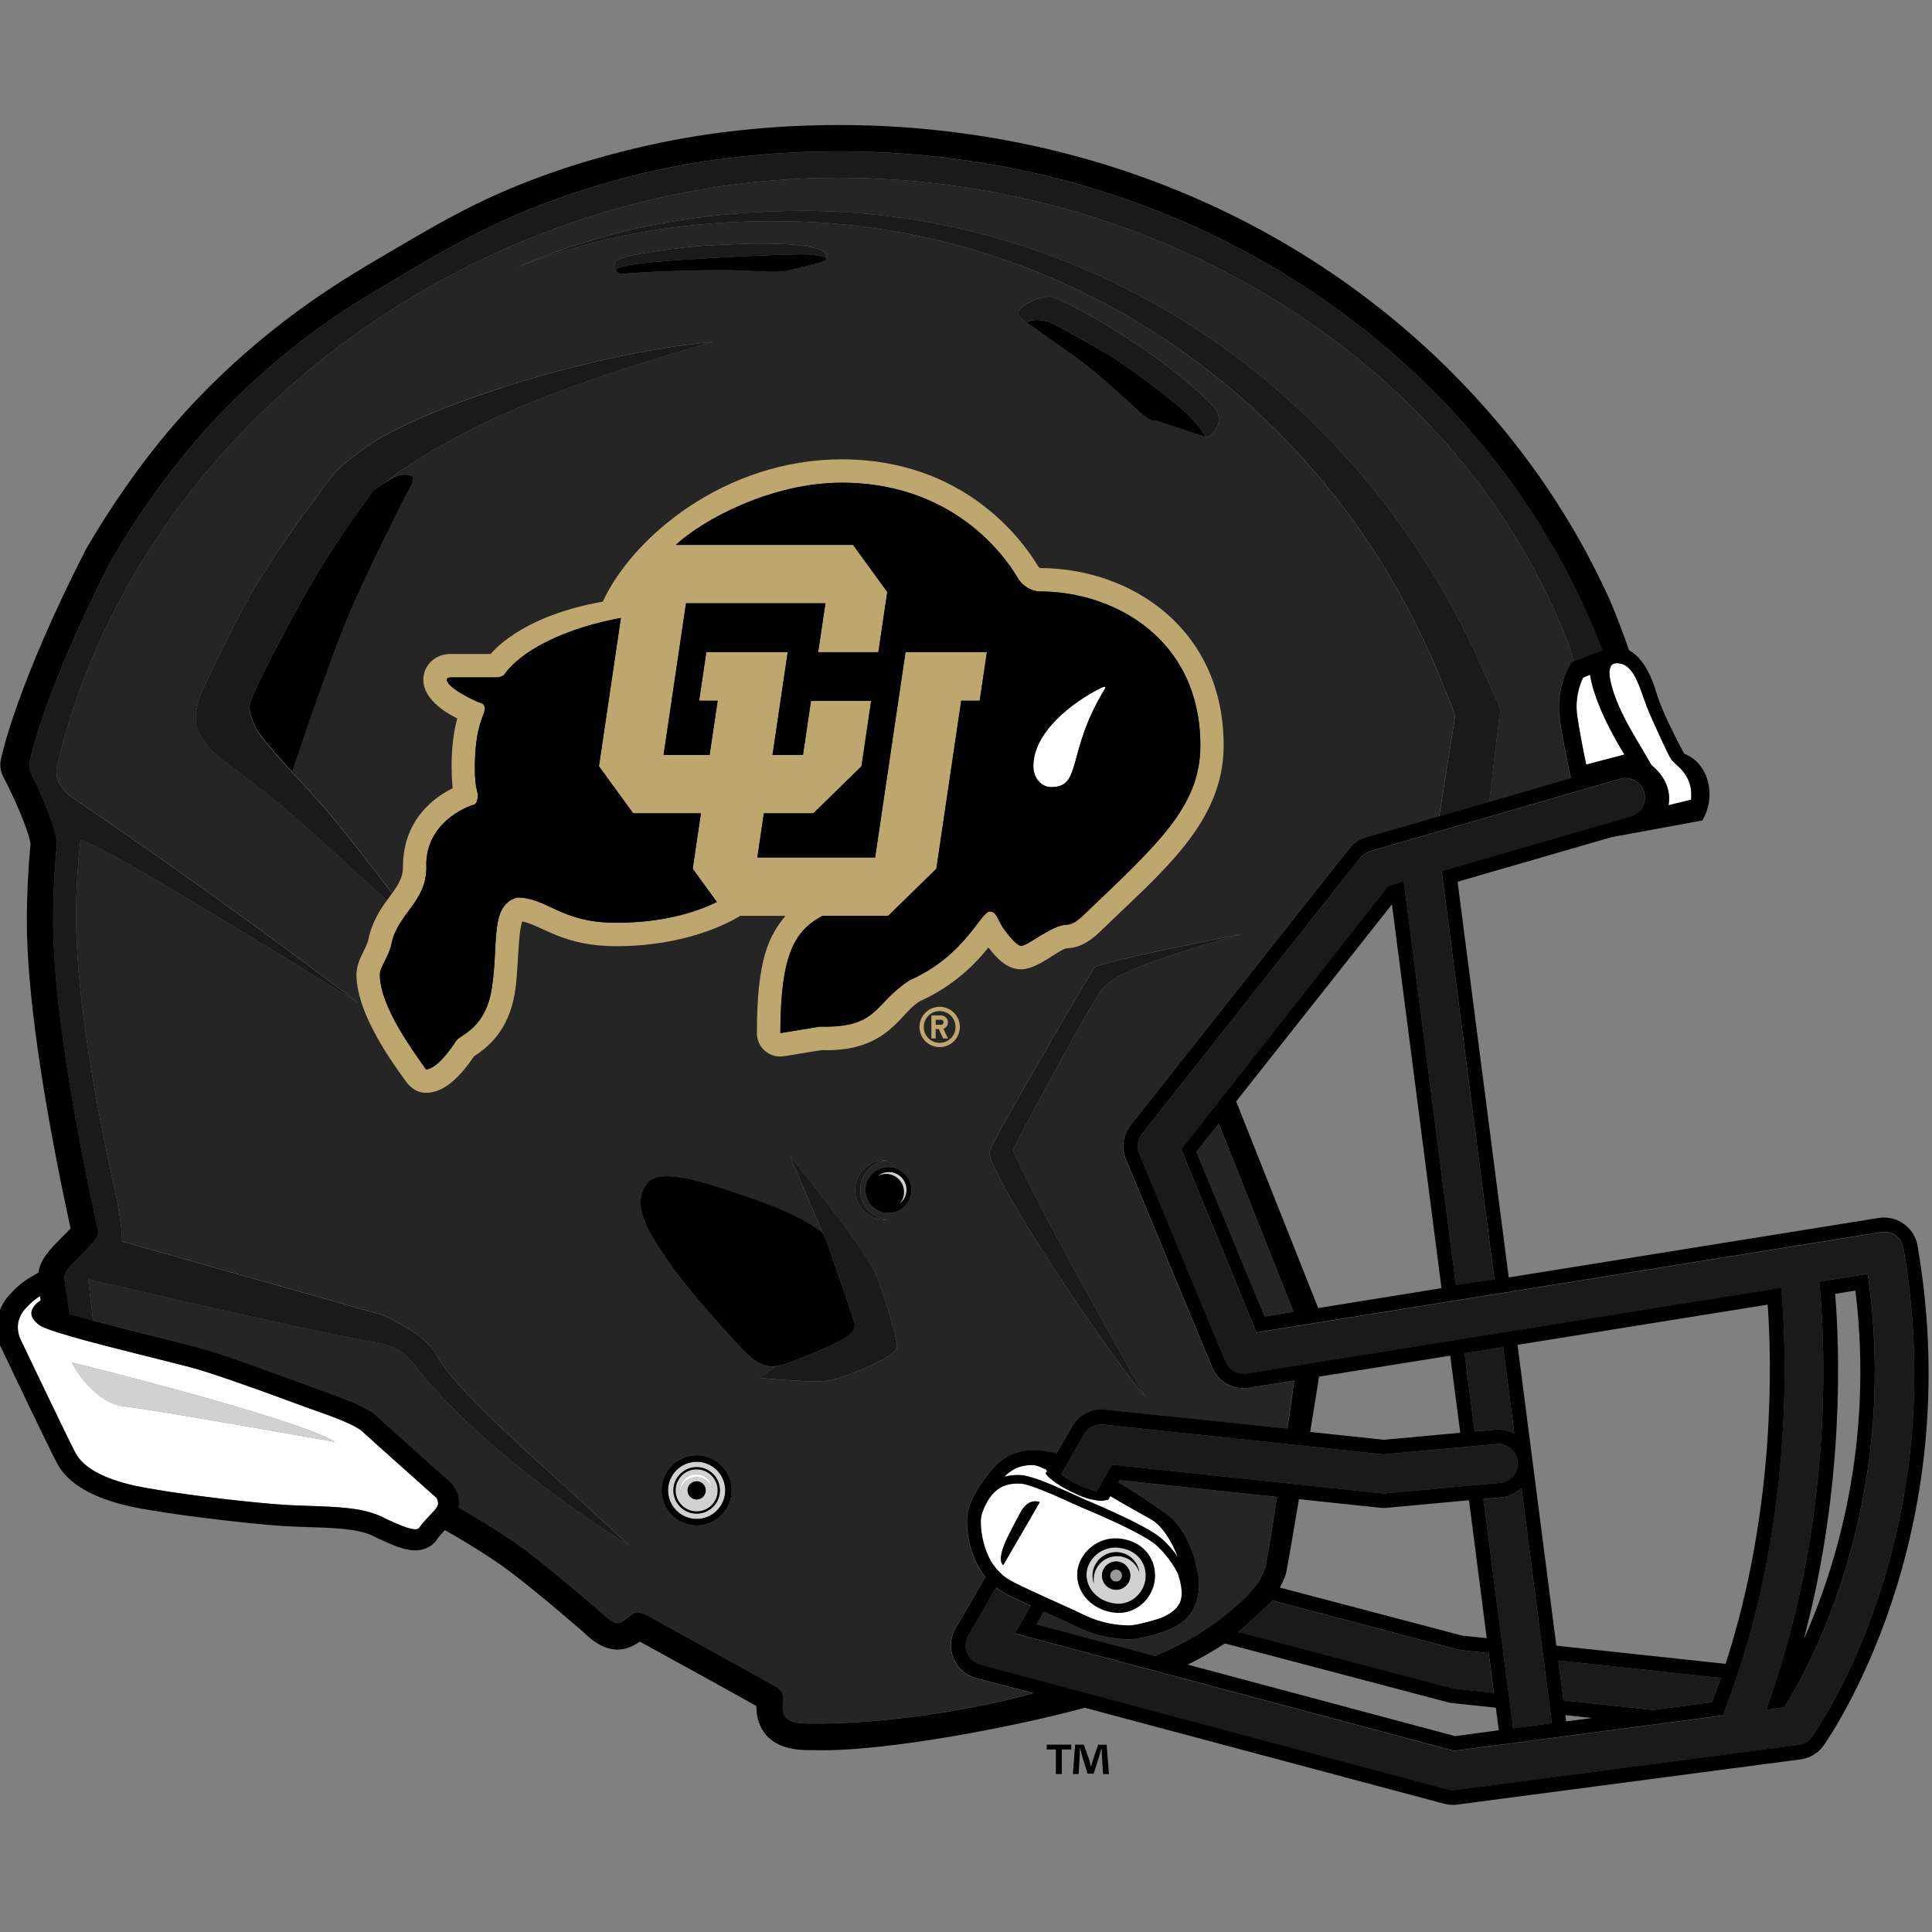 <?xml version="1.0" encoding="utf-8"?>
<!-- Generator: Adobe Illustrator 24.0.0, SVG Export Plug-In . SVG Version: 6.00 Build 0)  -->
<svg version="1.1" id="Capa_1" xmlns="http://www.w3.org/2000/svg" xmlns:xlink="http://www.w3.org/1999/xlink" x="0px" y="0px"
	 viewBox="0 0 360 360" style="enable-background:new 0 0 360 360;" xml:space="preserve">
<rect x="0" y="0" width="360" height="360" fill="#808080" stroke="none"/>
<style type="text/css">
	.st0{fill:#FFFFFF;}
	.st1{fill:#D1D1D1;}
	.st2{fill:#1A1A1A;}
	.st3{fill:#999999;}
	.st4{fill:#252525;}
	.st5{fill:#BEA76F;}
</style>
<path class="st0" d="M214.8,287.4c-0.83-0.59-2.02-1.28-3.33-1.96c-0.78-0.41-1.63-0.83-2.46-1.24c-0.18-0.08-0.38-0.17-0.56-0.27
	c-2.05-0.96-4.08-1.85-5.43-2.43c-0.13-0.04-0.24-0.11-0.36-0.14c-0.2-0.09-0.37-0.16-0.53-0.22c-0.47-0.21-0.75-0.3-0.77-0.33
	l-0.31-0.14l-0.33-0.15c-0.6-0.27-1.27-0.58-1.97-0.89c-0.57-0.26-1.14-0.51-1.73-0.77c-0.44-0.19-0.89-0.39-1.33-0.58
	c-0.03-0.01-0.04-0.01-0.08-0.02c-2.19-0.93-4.27-1.71-5.33-1.8c-0.23-0.02-0.46-0.02-0.67-0.02c-3.23-0.01-5.28,1.71-6.67,5.62
	c-0.14,0.5-0.19,0.98-0.19,1.45c0,0.24,0,0.51,0.01,0.78c0.11,1.92,0.61,4.4,1.86,6.59c0.12,0.21,0.26,0.43,0.4,0.63
	c0.03,0.03,0.04,0.07,0.07,0.09c0.44,0.61,0.94,1.19,1.53,1.71c0.08,0.09,0.17,0.16,0.27,0.25c0,0.01,0.01,0.01,0.02,0.03
	c0.46,0.38,0.96,0.71,1.54,1.01c0.11,0.07,0.24,0.12,0.37,0.19c0.04,0.02,0.08,0.04,0.12,0.08c3.83,1.94,9.52,4.34,13.12,6.1
	c0.76,0.36,1.5,0.66,2.22,0.9c2.24,0.73,4.25,0.97,5.53,0.98c0.01,0,0.04,0.01,0.05,0.01c0.11,0.02,0.21,0.02,0.31,0.02
	c0.15,0,0.28,0,0.39,0c0.08-0.02,0.13-0.03,0.2-0.03c0.31,0,0.71-0.07,1.14-0.16c1.53-0.28,3.48-0.89,3.48-0.89s3.82-0.98,4.61-3.55
	c0.42-1.35,0.11-3.25-0.58-5.17C218.2,290.72,216.24,288.42,214.8,287.4 M186.95,291.65c-1.65-1.42,1.64-6.8,3.18-9.77
	c1.54-2.96,3.63-1.98,3.63-1.98L186.95,291.65z M208.46,300.53c-0.18,0-0.37,0-0.54-0.03c-1.87-0.16-3.52-0.88-4.79-1.96
	c-1.5-1.3-2.42-3.12-2.42-5.13c0-1.42,0.52-2.77,1.38-3.88c1.28-1.67,3.34-2.82,5.57-2.87c0.24-0.01,0.49,0,0.74,0.01
	c0.76,0.07,1.49,0.22,2.15,0.45c1.2,0.41,2.21,1.08,2.98,1.96c1.06,1.19,1.67,2.73,1.67,4.51
	C215.22,297.36,212.14,300.53,208.46,300.53"/>
<path class="st0" d="M131.29,275.1c-1.43-0.86-3.3-0.4-4.16,1.04c-0.38,0.62-0.49,1.33-0.39,1.99c0.03-0.47,0.16-0.95,0.42-1.39
	c0.88-1.46,2.78-1.94,4.24-1.05c0.66,0.39,1.11,1.01,1.33,1.68C132.63,276.45,132.13,275.6,131.29,275.1"/>
<path class="st0" d="M187.41,274.94c-0.08,0.07-0.16,0.14-0.24,0.23c0.96-0.27,2.04-0.37,3.22-0.3c0.54,0.04,1.29,0.23,2.14,0.5
	c0.44,0.13,0.92,0.31,1.41,0.48c1.5,0.57,3.19,1.29,4.81,2.02c0.41,0.18,0.8,0.36,1.2,0.54c0.09,0.04,0.2,0.08,0.28,0.13
	c0.4,0.18,0.79,0.35,1.17,0.53l0.24,0.12l0.37,0.16c0.01,0,0.05,0.01,0.09,0.04c0.16,0.08,0.54,0.23,1.09,0.46
	c0.64,0.28,1.5,0.65,2.49,1.08c2.24,1,5.05,2.3,7.36,3.54c1.04,0.57,1.98,1.12,2.7,1.64c1.01,0.7,2.49,2.19,3.75,4
	c-0.59-1.57-1.38-3.02-2.17-4.22c-0.69-0.99-1.38-1.77-1.98-2.21c-0.05-0.07-0.11-0.11-0.16-0.16c-0.01,0-0.01,0-0.03-0.01
	c-0.05-0.03-0.12-0.07-0.18-0.12c-0.02-0.01-0.04-0.03-0.06-0.03c-0.06-0.04-0.13-0.08-0.21-0.15h-0.03c0,0,0,0,0,0
	c-0.05-0.04-0.13-0.08-0.2-0.12c-0.07-0.04-0.12-0.07-0.2-0.12c-1.08-0.62-2.85-1.57-5.19-2.93c-0.36-0.2-0.74-0.42-1.11-0.65
	c-0.35-0.2-0.72-0.4-1.08-0.62l-0.4,0.7c-0.16,0.02-0.33,0.03-0.46,0.06l-0.28,0.04c-0.07,0-0.14,0.04-0.21,0.04
	c-0.06,0-0.09,0.04-0.15,0.04h-0.15c-0.54,0-1.16-0.12-1.8-0.27v0.03c-0.11-0.03-0.2-0.06-0.3-0.08c-0.2-0.05-0.4-0.11-0.59-0.15
	c-0.16-0.06-0.31-0.11-0.48-0.18c-0.07-0.02-0.14-0.04-0.21-0.05c-0.29-0.12-0.59-0.24-0.94-0.39c-0.09-0.05-0.21-0.11-0.32-0.15
	c-0.21-0.09-0.41-0.19-0.64-0.3c-0.11-0.05-0.19-0.09-0.3-0.13c-1.77-0.86-2.79-1.55-3.33-1.99c-0.04-0.04-0.09-0.04-0.13-0.08
	c-0.62-0.47-1.1-0.87-1.39-1.42l0.07-0.09l0.19-0.24h0v-0.01c-0.02-0.08-0.03-0.13-0.04-0.19c-0.11-0.09-0.2-0.2-0.31-0.29
	c-0.07,0-0.12,0.02-0.19,0c-0.74-0.42-1.67-0.69-2.07-0.69c-1.64,0-2.96,0.35-4.11,1.16C188.04,274.39,187.71,274.62,187.41,274.94"
	/>
<path class="st0" d="M299.85,135.56l-0.2-0.41c-0.85-1.69-2.83-5.86-3.37-9.41c-0.12,0.05-0.25,0.11-0.37,0.15
	c-0.3,0.12-0.61,0.26-0.92,0.38c-0.21,0.44-0.46,1.03-0.67,1.73c-0.13,0.41-0.24,0.88-0.33,1.36c-0.17,0.91-0.27,1.94-0.19,3.05
	c0.09,1.32,0.69,4.71,1.36,8.1c0.14,0.66,0.27,1.32,0.41,1.97l7.13-1.88c-0.55-0.85-1.03-1.67-1.46-2.45
	C300.74,137.25,300.29,136.4,299.85,135.56"/>
<path class="st0" d="M315,146.65c-0.44-2.16-1.76-3.38-2.71-4.24c-0.46-0.42-0.85-0.79-1.05-1.18c-0.44-0.78-1.56-3.13-2.61-5.46
	c-0.7-1.53-1.36-3.05-1.79-4.11c-0.11-0.3-0.22-0.61-0.33-0.93c-0.1-0.25-0.18-0.5-0.27-0.75c-1.05-3-2.22-6.4-4.9-6.4l-0.16,0.01
	c-0.5,0.03-0.82,0.19-1.03,0.54c-0.13,0.24-0.21,0.57-0.24,0.94c-0.01,0.12-0.01,0.25-0.01,0.39c0.04,2.07,1.33,5.5,2.86,8.47
	c0.27,0.51,0.51,0.98,0.75,1.41c0.62,1.11,1.17,2.07,1.83,3.18c0.34,0.56,0.7,1.16,1.1,1.84c0.38,0.65,0.79,1.37,1.28,2.2
	c1.42,1.2,2.27,2.41,2.75,3.54c0.67,1.6,0.61,3.03,0.43,3.95l2.8-0.68l1.4-0.35C315.19,148.11,315.14,147.33,315,146.65"/>
<path class="st0" d="M76.8,275.06c-0.58-0.5-1.17-1.05-1.77-1.57c-3.23-2.89-6.67-5.97-7.49-6.74c-0.3-0.27-0.72-0.56-1.24-0.83
	c-0.15-0.09-0.31-0.18-0.47-0.26c-2.5-1.29-6.59-2.64-8.72-3.41c-0.88-0.31-2.64-0.97-4.85-1.78c-2.76-1-6.2-2.26-9.35-3.34
	c-1.06-0.37-2.08-0.71-3.05-1.03c-0.71-0.23-1.38-0.45-2-0.64c-0.42-0.12-0.82-0.25-1.2-0.36c-1.06-0.31-2.66-0.71-4.58-1.2
	c-7.2-1.81-18.77-4.59-23.15-6.24c-0.67-0.25-1.18-0.48-1.49-0.68c-0.12-0.07-0.21-0.15-0.31-0.23c-0.04-0.04-0.08-0.07-0.11-0.08
	c-0.33-0.28-0.57-0.54-0.75-0.81c-0.47-0.66-0.48-1.29-0.28-1.81c0.23-0.57,0.69-1.04,1.06-1.35c0.03-0.01,0.04-0.02,0.07-0.04
	c0.04-0.04,0.08-0.07,0.12-0.09c0.01-0.02,0.02-0.03,0.04-0.03c0.02-0.01,0.04-0.04,0.05-0.04c0.04-0.04,0.08-0.06,0.12-0.09
	c0.05-0.03,0.08-0.07,0.11-0.07c0.03-0.01,0.04-0.04,0.04-0.04c-0.04-0.26-0.08-0.48-0.08-0.7c-0.01-0.02-0.01-0.06-0.01-0.09
	c-0.37,0.2-0.76,0.48-1.19,0.83c-0.5,0.42-1.03,0.92-1.61,1.56c-0.43,0.47-0.71,0.95-0.92,1.43c-0.13,0.28-0.24,0.56-0.31,0.84
	c-0.05,0.2-0.08,0.38-0.1,0.59c-0.03,0.19-0.04,0.38-0.04,0.55c0,0.43,0.05,0.84,0.13,1.19c0.07,0.29,0.16,0.58,0.24,0.8
	c0,0,1.74,3.62,3.79,7.91c0.14,0.29,0.28,0.59,0.42,0.87c0.15,0.31,0.3,0.62,0.44,0.94c1.08,2.22,2.17,4.49,3.12,6.47
	c1.25,2.58,2.26,4.63,2.65,5.34c1.36,2.51,4.89,4.68,11.13,6.05c1.41,0.3,3.29,0.62,5.4,0.96c0.46,0.07,0.93,0.16,1.4,0.22
	c0.1,0.02,0.18,0.02,0.27,0.04c0.83,0.12,1.71,0.25,2.59,0.36c0.08,0.01,0.18,0.02,0.26,0.04c0.79,0.11,1.61,0.21,2.43,0.32
	c1.33,0.17,2.66,0.34,3.98,0.49c4.4,0.51,8.56,0.91,11.25,1.09c3.85,0.25,7.97,0.21,11.63,0.59c1.22,0.12,2.39,0.3,3.47,0.55
	c0.32,0.08,0.62,0.17,0.94,0.25c0.77,0.23,1.52,0.47,2.19,0.8c0.43,0.21,0.84,0.41,1.22,0.6c2.29,1.05,3.85,1.67,4.82,1.76
	c0.15,0.01,0.28,0.03,0.4,0.01c0.35-0.02,0.59-0.15,0.71-0.39c0.55-0.94,2.25-2.48,3.07-3.53c0.79-1.08,0-1.98,0-1.98
	S79.28,277.29,76.8,275.06 M23.27,262.09c-4.94-0.49-8.89-6.09-9.88-8.23c0,0,41.98,10.37,49.05,14.82
	C62.44,268.68,28.21,262.58,23.27,262.09"/>
<path class="st1" d="M129.81,272.38c-2.93,0-5.32,2.39-5.32,5.32c0,2.93,2.39,5.32,5.32,5.32c2.94,0,5.32-2.39,5.32-5.32
	C135.13,274.77,132.75,272.38,129.81,272.38 M129.81,282.05c-2.39,0-4.34-1.95-4.34-4.34c0-2.39,1.95-4.34,4.34-4.34
	c2.39,0,4.34,1.95,4.34,4.34C134.15,280.1,132.2,282.05,129.81,282.05"/>
<path class="st1" d="M129.81,273.79c-2.16,0-3.92,1.76-3.92,3.92c0,2.16,1.76,3.92,3.92,3.92c2.16,0,3.92-1.76,3.92-3.92
	C133.73,275.55,131.97,273.79,129.81,273.79 M129.81,279.4c-0.93,0-1.7-0.76-1.7-1.69c0-0.94,0.76-1.7,1.7-1.7s1.7,0.76,1.7,1.7
	C131.5,278.64,130.74,279.4,129.81,279.4 M131.4,275.67c-1.46-0.88-3.36-0.41-4.24,1.05c-0.26,0.44-0.39,0.92-0.42,1.39
	c-0.09-0.66,0.01-1.37,0.39-1.99c0.86-1.43,2.72-1.89,4.16-1.04c0.84,0.51,1.34,1.36,1.44,2.26
	C132.51,276.68,132.06,276.07,131.4,275.67"/>
<path class="st1" d="M165.62,218.39c-0.79,0-1.5,0.29-2.07,0.75c0.46-0.24,0.98-0.39,1.54-0.39c1.86,0,3.36,1.51,3.36,3.37
	c0,0.84-0.32,1.6-0.83,2.19c0.79-0.61,1.3-1.55,1.3-2.62C168.92,219.87,167.45,218.39,165.62,218.39"/>
<path class="st1" d="M211.7,289.68c-0.88-0.73-2.06-1.2-3.42-1.3c-0.09-0.03-0.2-0.03-0.29-0.03c-0.04,0-0.1,0-0.14,0
	c-1.07,0-2.1,0.33-2.97,0.89c-1.45,0.93-2.43,2.49-2.43,4.18c0,1.7,0.87,3.21,2.28,4.21c0.91,0.64,2.03,1.07,3.29,1.17
	c0.18,0.01,0.37,0.03,0.54,0.01c0.18,0,0.35-0.01,0.5-0.04c2.46-0.33,4.43-2.58,4.43-5.18C213.49,291.98,212.83,290.6,211.7,289.68
	 M210.07,295.19c-0.49,0.63-1.24,1.04-2.1,1.04c-1.26,0-2.34-0.9-2.58-2.11c-0.04-0.17-0.05-0.34-0.05-0.54
	c0-0.17,0.01-0.36,0.05-0.53c0.24-1.2,1.32-2.11,2.58-2.11c0.85,0,1.6,0.41,2.1,1.04c0.35,0.45,0.57,1.01,0.57,1.61
	C210.63,294.2,210.42,294.75,210.07,295.19 M207.1,290.09c-2.23,0.55-3.61,2.71-3.27,4.93c-0.04-0.12-0.1-0.24-0.13-0.36
	c-0.58-2.35,0.86-4.74,3.21-5.31c2.36-0.59,4.73,0.85,5.31,3.21c0.03,0.12,0.03,0.25,0.06,0.38
	C211.56,290.81,209.33,289.54,207.1,290.09"/>
<path class="st1" d="M23.27,262.09c4.94,0.49,39.18,6.59,39.18,6.59c-7.08-4.44-49.05-14.82-49.05-14.82
	C14.38,256,18.33,261.6,23.27,262.09"/>
<path class="st2" d="M289.16,321.11l-5.65-43.78c-1.01,0.93-2.29,1.56-3.76,1.68l-3.34,0.32l5.53,42.74L289.16,321.11z"/>
<path class="st2" d="M282.18,267.13l-2.1-16.1l-7.18,1.14l1.89,14.57l3.8-0.35C279.88,266.28,281.1,266.56,282.18,267.13"/>
<path class="st2" d="M354.68,232.59c-0.34-1.97-2.15-3.28-4.11-2.97l-116.46,18.7l-14-34.11l38.49-48.97l2.96-0.96l0.35,2.59h0
	l9.38,72.6l7.17-1.03l-0.97-7.39c0-0.03-8.51-65.98-8.51-65.98l-0.35-2.71l35.22-10.2c1.94-0.57,3.05-2.59,2.5-4.52
	c-0.56-1.92-2.58-3.05-4.51-2.48l-46.55,13.47c-0.72,0.22-1.37,0.65-1.85,1.24l-40.69,51.5c-0.81,1.04-0.99,2.42-0.5,3.65
	l16.08,38.76c0.64,1.56,2.27,2.46,3.94,2.2l99.61-15.99c0.04,0.66,0.14,1.56,0.21,2.7c0.82,10.97,1.74,42.49-9.99,74.11
	c-0.22,0.6-0.47,1.21-0.69,1.81c-0.14,0.34-0.19,0.69-0.22,1.04l-50.26,6.62l-81.89-21.88l2.97-5.16c-1.73-0.81-3.41-1.59-4.79-2.31
	c-0.6-0.33-1.15-0.68-1.67-1.08l-5.2,9.03c-0.55,0.98-0.63,2.18-0.22,3.2c0.45,1.06,1.35,1.84,2.44,2.14l87.15,23.27
	c0.32,0.09,0.63,0.13,0.96,0.13c0.16,0,0.3,0,0.47-0.03l63.93-8.42c0.98-0.12,1.9-0.67,2.47-1.49
	C338.67,322.14,363.9,286.08,354.68,232.59 M332.5,318.14l-1.72,0.23l-1.7,0.22c0.35-0.95,0.68-1.9,1.02-2.86
	c5.59-16.25,8.09-32.15,9.07-45.3c1.01-13.15,0.48-23.57,0.06-28.91c-0.04-0.41-0.07-0.8-0.1-1.16c-0.06-0.61-0.11-1.12-0.16-1.54
	l6.05-0.96l3.02-0.5C354.25,280.52,336.62,311.61,332.5,318.14"/>
<path class="st2" d="M207.17,272.92l50.25,5.34c0.24,0.03,0.46,0.03,0.71,0.01l21.36-1.95c2-0.17,3.48-1.94,3.3-3.94
	c-0.18-2-1.96-3.5-3.96-3.29L257.82,271l-52.24-5.55c-1.43-0.15-2.81,0.54-3.54,1.8l-4.3,7.48c2.44,1.89,5.14,2.79,6.6,3.16
	L207.17,272.92z"/>
<path class="st2" d="M319.01,317.19c0.58-1.51,1.12-3.02,1.65-4.53l-30.28-3.25l0.95,7.42l16.74,1.8L319.01,317.19z"/>
<path class="st2" d="M237.14,298.27c0,0-3.75,3.54-6.43,5.91c0.18,0.03,0.38,0.04,0.61,0.08l39.09,10.31
	c0.17,0.04,0.36,0.08,0.54,0.1l7.39,0.79l-0.95-7.41l-5.41-0.58L237.14,298.27z"/>
<path class="st2" d="M156.37,28.22c-6.92,0-13.91,0.42-20.77,1.26c-11.97,1.43-23.81,4.5-35.08,8.81
	c-11.69,4.48-22.32,10.96-32.98,17.44c-8.59,5.22-16.51,11.55-23.7,18.59c-9.08,8.9-16.7,19.18-23.11,30.14
	c-12.61,24.56-15.27,37.51-15.27,38v0.03c0,0,0.03,1.03,0.11,1.19c0.23,0.47,0.51,1.05,0.85,1.72c1.59,3.35,3.96,8.77,4.19,11.79
	c-0.46,4.72-0.72,9.53-0.72,14.38c0,20.49,7.45,53.5,8.37,57.83c0.07,0.28,0.12,0.45,0.12,0.47c0,0.32-0.4,0.93-0.98,1.64
	c-1.71,2.11-5.45,5.08-5.42,6.48c0.04,0.78,0.46,3.63,0.99,6.89c0.64,0.19,1.32,0.38,2.06,0.59c0.74,0.2,1.52,0.42,2.31,0.64
	l-0.91-7.73c5.53,1.3,43.33,10.13,53.62,11.77c4.83,0.77,6.59,3.46,6.59,3.46c14.05,18.33,40.5,34.33,40.5,34.33
	c-14.38-13.72-31.83-27.87-36-35.78c-1.9-3.6-9.85-7.11-9.85-7.11c-16.26-4.57-42.56-12.02-48.54-13.72
	c0.03-3.49-1.47-10.11-1.47-10.11c0.01-0.31-7.11-29.86-7.11-50.68c0-4.63,0.33-9.51,0.82-14c0.21,0.07,0.44,0.14,0.74,0.26
	c0.24,0.08,0.5,0.18,0.78,0.31c7.48,3.09,50.39,29.89,50.39,29.89s-5.15-3.95-13.52-10.12c-9.93-7.32-24.4-17.76-40.26-28.48
	l0.09,0.03c-0.26-0.17-0.42-0.36-0.64-0.55c-1.76-1.48-2.15-3.22-2.05-4.62l0.56-2.29c0.03-0.07,0.07-0.15,0.07-0.15l-0.04,0.02
	l0.12-0.52C26.87,79.02,88.62,33.12,156.16,33.12c31.42,0,61.3,9.39,85.59,25.44c20.87,13.8,37.58,32.53,47.58,54.5
	c1.14,2.5,2.21,5.03,3.17,7.61c0,0,0.36,1.28,0.73,2.59c0,0,0.01,0,0.01-0.01c0.25-0.11,0.48-0.2,0.71-0.3
	c0.02,0,0.04-0.01,0.07-0.03h0.01c2-0.82,3.52-1.38,4.54-1.73C278.5,68.42,224.01,28.22,156.37,28.22"/>
<path class="st2" d="M26.33,248.42c-0.95-0.24-1.96-0.51-3-0.78c-2-0.51-4.04-1.02-5.98-1.54c1.93,0.52,3.98,1.04,5.97,1.54
	C24.37,247.91,25.38,248.18,26.33,248.42"/>
<path class="st2" d="M191.28,60.12h0.01c0,0,0,0.03,0.02,0.04c0,0.01,0.03-0.05,0.04-0.04c0.72-0.69,2.6-0.59,3.88-0.22
	c0.83,0.24,5.61,2.85,9.17,4.92c1.01,0.58,1.9,1.11,2.6,1.53c1.27,0.79,3.11,2.04,5.1,3.5c3.3,2.4,6.96,5.24,9.04,7.2
	c2.33,2.18,3.22,3.75,3.51,4.36l0.11,0.04c0.16,0.01,0.34-0.1,0.51-0.17c0.86-0.4,1.76-1.71,1.85-3.15
	c-0.01-0.54-0.12-1.07-0.4-1.52c-0.04-0.06-0.09-0.14-0.13-0.21c-1.46-2.08-7.67-7.49-14.85-12.29c-7.15-4.78-13.84-8.24-15.67-8.74
	c-0.06-0.01-0.17-0.06-0.22-0.07c-1.54-0.32-5.71,1.48-6.07,2.84c-0.03,0.07-0.03,0.17-0.02,0.24c0.04,0.72,1.16,1.52,1.46,1.7
	C191.27,60.11,191.28,60.12,191.28,60.12"/>
<path class="st2" d="M48.09,127.44c1.86-3.93,5.18-10.32,8.82-16.79c1.6-2.88,3.27-5.58,4.85-8.02c0.14-0.21,0.3-0.45,0.43-0.65
	c3.12-4.77,5.77-8.35,6.67-9.58c0.03-0.06,0.08-0.12,0.11-0.17c0.05-0.08,0.09-0.15,0.14-0.2c0.03-0.04,0.06-0.08,0.1-0.13
	c0.05-0.08,0.13-0.17,0.22-0.26c0-0.01,0.01-0.01,0.01-0.01c0.13-0.13,0.29-0.27,0.48-0.42c0.01,0,0.01,0,0.01-0.01
	c0.17-0.14,0.37-0.29,0.57-0.44h0.03c0.04-0.03,0.07-0.06,0.09-0.07c0.18-0.12,0.35-0.26,0.54-0.38h0c0.04-0.01,0.08-0.04,0.11-0.07
	v-0.01c0-0.08,0.16-0.13,0.27-0.22c0.06-0.05,0.12-0.09,0.2-0.16c2.06-1.6,9.65-7.15,22.53-12.89
	c15.27-6.81,38.45-13.21,38.49-13.21c-0.03,0-12.55,0.8-31.41,6.13c-0.09,0.02-0.19,0.05-0.27,0.08c-1.26,0.36-2.55,0.72-3.87,1.13
	c-0.16,0.05-0.32,0.09-0.47,0.16c-1.25,0.37-2.54,0.78-3.83,1.21c-0.76,0.24-1.52,0.49-2.3,0.76c-8.5,2.87-14.13,5.4-17.76,7.31
	c-4.34,2.3-5.79,3.7-5.79,3.7s-1.88,1.18-3.72,2.94c-0.19,0.18-0.38,0.36-0.56,0.55c-0.54,0.55-1.08,1.17-1.52,1.8
	c-1.26,1.75-4.13,5.53-7.21,9.91c-0.2,0.29-0.41,0.58-0.62,0.88c-2,2.87-4.03,5.93-5.77,8.85c-4.6,7.76-10.15,19.97-10.15,19.97
	s-0.6,1.37-0.89,3.09c-0.11,0.62-0.17,1.29-0.16,1.96c0,0.17,0.01,0.33,0.04,0.5c0.25,2.64,3.25,5.55,4.45,6.49
	c0.06,0.05,0.17,0.13,0.28,0.22c0.11,0.08,0.23,0.17,0.37,0.28c2.1,1.6,7.76,5.77,12.49,9.81c3.62,3.12,24.26,22.06,24.26,22.06
	s-0.01-0.03-0.04-0.06c-0.76-1.03-13.14-17.73-18.95-24.16c-1.85-2.06-3.51-3.85-4.96-5.42c-2-2.19-3.57-3.94-4.68-5.32
	c-0.25-0.32-0.49-0.62-0.69-0.9c-0.12-0.14-0.22-0.28-0.33-0.42c-0.41-0.54-0.75-0.99-0.94-1.33c-0.05-0.08-0.12-0.16-0.15-0.24
	c-0.16-0.37-0.32-0.74-0.46-1.11c-0.1-0.26-0.21-0.53-0.29-0.79c-0.3-0.89-0.46-1.76-0.3-2.65
	C46.65,130.61,47.22,129.31,48.09,127.44"/>
<path class="st2" d="M147.15,215.33l6.2,14.49c0.03,0.03,0.05,0.09,0.09,0.15c0.06,0.09,0.11,0.22,0.19,0.39
	c0.07,0.15,0.15,0.35,0.22,0.54c0.02,0.05,0.04,0.11,0.06,0.16c0.07,0.13,0.1,0.29,0.17,0.44c0.12,0.31,0.24,0.67,0.39,1.04
	c0.2,0.56,0.43,1.19,0.66,1.87c0.24,0.66,0.48,1.37,0.72,2.08c0.48,1.41,0.99,2.89,1.45,4.25c0.06,0.17,0.12,0.35,0.18,0.52
	c0.87,2.58,1.55,4.67,1.66,4.99c0.16,0.48,0.2,0.9,0.01,1.37c-0.05,0.12-0.09,0.23-0.17,0.35c-0.2,0.29-0.5,0.62-0.94,0.97
	c-0.05,0.04-0.11,0.08-0.16,0.12c-0.88,0.63-3.1,1.69-5.52,2.73c-0.59,0.25-1.19,0.49-1.8,0.75c-1.19,0.48-2.38,0.95-3.43,1.33
	c-0.17,0.05-0.33,0.12-0.49,0.17c-0.08,0.04-0.17,0.06-0.25,0.08c-0.04,0.02-0.05,0.02-0.07,0.02c-0.27,0.1-1.32,0.33-1.6,0.39
	h-0.07h0l-3.17,2.21c0,0,6.26,0.65,10.4,0.64c1.16,0,2.17-0.06,2.81-0.18c2.93-0.58,12.23-4.4,12.44-6.08c0.2-1.66-2.72-10.9-4.1-14
	C160.5,231.6,147.15,215.33,147.15,215.33"/>
<path class="st2" d="M276.35,124.88c-0.93-2.1-1.93-4.29-2.97-6.38c-2.09-4.22-4.36-8.36-6.85-12.36
	c-4.94-8.01-10.66-15.53-17.04-22.42c-12.76-13.77-28.22-24.96-45.24-32.6c-17-7.67-35.54-11.73-54.07-11.84
	c-9.24-0.03-18.48,0.77-27.55,2.45c-9.07,1.72-17.89,4.5-26.35,8.07c8.58-3.26,17.48-5.69,26.52-7.06
	c9.05-1.33,18.22-1.78,27.34-1.41c18.2,0.78,36.16,5.45,52.36,13.49c16.22,8.01,30.7,19.37,42.41,32.99
	c5.86,6.81,11.04,14.19,15.46,21.98c2.22,3.89,4.23,7.89,6.06,11.97c0.92,2.05,1.76,4.08,2.62,6.21l2.13,5.29l-3,18.84l9.34-2.71
	l1.85-15.73l0.28-1.36l-0.5-1.13L276.35,124.88z"/>
<path class="st2" d="M205.71,183.88c1.3-0.74,0.93-2.97,25.82-9.84c0,0-26.93,5.2-27.67,6.32c-0.74,1.12-18.31,31.07-19.43,34.04
	c-1.12,2.97,19.87,34.91,28.98,45.87c0,0-20.24-35.47-24.7-46.06C188.69,214.2,204.41,184.62,205.71,183.88"/>
<path class="st2" d="M118.36,49.23c7.43-1.05,29.87-1.99,32.02-1.82c1.41,0.11,3.43,0.31,3.62,0.74c0.09-0.52-0.45-1.29-0.45-1.29
	c-4-2.13-16.07-1.38-21.91-1.1c-3.05,0.15-16.62,1.62-17.04,3.16c-0.23,0.84-0.06,1.34,0.21,1.66c-0.04-0.05-0.05-0.11-0.05-0.17
	C114.77,50.05,115.53,49.63,118.36,49.23"/>
<path class="st2" d="M165.36,216.24c-0.16-0.01-0.32-0.05-0.49-0.05c-3.06,0-5.54,2.49-5.54,5.55c0,3.06,2.48,5.54,5.54,5.54
	c0.17,0,0.33-0.04,0.49-0.05c-2.83-0.25-5.06-2.6-5.06-5.49C160.3,218.85,162.53,216.49,165.36,216.24"/>
<path class="st3" d="M208.19,292.49c-0.07-0.01-0.15-0.02-0.22-0.02c-0.6,0-1.1,0.51-1.1,1.11c0,0.62,0.5,1.12,1.1,1.12
	c0.08,0,0.16-0.01,0.22-0.03c0.51-0.11,0.88-0.54,0.88-1.09C209.07,293.06,208.71,292.61,208.19,292.49"/>
<polygon class="st4" points="222.93,214.62 229.29,229.97 235.64,245.32 241.05,244.44 234.07,226.89 227.1,209.35 "/>
<path class="st4" d="M292.39,124.12c0.11-0.19,0.18-0.32,0.2-0.35c0.17-0.23,0.37-0.42,0.64-0.51c-0.37-1.31-0.73-2.59-0.73-2.59
	c-0.96-2.58-2.03-5.11-3.17-7.61c-9.99-21.97-26.71-40.7-47.58-54.5c-24.29-16.06-54.17-25.44-85.59-25.44
	c-67.54,0-129.29,45.9-144.93,107.17l-0.13,0.52l0.04-0.02c0,0-0.04,0.08-0.07,0.15l-0.55,2.29c-0.1,1.4,0.29,3.14,2.05,4.62
	c0.21,0.18,0.38,0.38,0.64,0.55l-0.09-0.03c15.86,10.72,30.33,21.16,40.26,28.48c8.37,6.17,13.52,10.12,13.52,10.12
	s-42.91-26.79-50.39-29.89c-0.29-0.13-0.55-0.23-0.79-0.32c-0.3-0.11-0.53-0.18-0.74-0.25c-0.48,4.5-0.82,9.38-0.82,14
	c0,20.82,7.12,50.37,7.11,50.68c0,0,1.51,6.63,1.47,10.11c5.98,1.7,32.29,9.15,48.54,13.72c0,0,7.95,3.51,9.85,7.11
	c4.17,7.9,21.62,22.06,36,35.78c0,0-26.45-16-40.5-34.33c0,0-1.76-2.69-6.59-3.46c-10.29-1.64-48.09-10.47-53.62-11.77l0.91,7.73
	c1.93,0.52,3.98,1.04,5.98,1.54c1.04,0.27,2.05,0.53,3,0.78c0.94,0.22,1.83,0.46,2.61,0.65c2.11,0.51,4.03,1,5.67,1.41
	c1.25,0.33,2.33,0.61,3.12,0.84c4.83,1.4,13.69,4.67,18.43,6.4c0.5,0.19,0.94,0.35,1.31,0.49c0.37,0.14,0.7,0.25,0.94,0.34
	c0.08,0.02,0.16,0.06,0.25,0.09c0.3,0.12,0.63,0.22,0.97,0.36c0.08,0.01,0.11,0.04,0.17,0.05c1.19,0.43,2.3,0.83,3.35,1.22h0.01
	c0.3,0.12,0.57,0.22,0.84,0.34c2.16,0.83,3.94,1.64,5.22,2.51c0.37,0.25,0.69,0.5,0.97,0.76c0.3,0.26,0.92,0.84,1.76,1.6
	c3.79,3.4,11.81,10.55,11.91,10.63l0.18,0.16l0.13,0.18c0.37,0.41,0.68,0.9,0.92,1.43c0.24,0.54,0.39,1.15,0.43,1.76
	c0.03,0.42,0.01,0.84-0.05,1.28c0.71,0.41,1.75,1.02,2.97,1.75c1.21,0.72,2.59,1.57,4,2.46c1.69,1.09,3.43,2.24,4.93,3.35
	c5.22,3.84,14.56,11.93,14.56,11.93s0.51,0.52,1.17,1.04c0.67,0.53,1.5,1.07,2.06,0.99c0.01,0,0.01,0,0.02,0
	c0.06,0,0.11-0.03,0.17-0.05c1.02-0.3,2.03-1.54,2.97-1.91c0.98-0.38,3.25,1.08,3.25,1.08s20.74,11.4,22.9,12.69
	c1.21,0.71,1.47,1.53,1.47,2.35c0.01,0.54-0.1,1.09-0.11,1.62c0,0.09,0,0.17,0.01,0.25c0.11,1.37,0.69,2.57,4.17,2.68
	c1.17,0.04,2.33,0.01,3.49,0.01c0.61,0,1.23-0.03,1.87-0.04c3.51-0.08,7.65-0.38,12.12-0.89c5.54-0.62,11.59-1.57,17.61-2.89
	c2.38-0.51,4.76-1.09,7.09-1.72c0.11-0.03,0.22-0.06,0.33-0.09l-10.62-2.78c-1.72-0.45-3.17-1.59-3.99-3.17
	c-0.07-0.15-0.16-0.3-0.23-0.47c-0.28-0.67-0.45-1.4-0.48-2.12c-0.07-1.21,0.21-2.42,0.83-3.48l5.56-9.61l0-0.02h0
	c-2.46-3.01-3.41-7.01-3.43-10.36c0-1.8,0.62-3.77,1.7-5.47c0.78-1.56,2.98-4.3,3.72-5.01c1.89-1.83,4.16-2.77,6.92-2.77h0.38
	c0.15,0.01,0.32,0.03,0.51,0.03c0.51,0,1.44,0.14,2.35,0.32c0.39,0.06,0.78,0.13,1.12,0.21v-0.01l2.82-4.93
	c1.25-2.17,3.67-3.45,6.17-3.18l34.02,3.53c0.6-3.85,1.05-7.24,1.28-8.95l-8.45,1.35c-0.36,0.07-0.71,0.1-1.07,0.08
	c-0.12,0-0.23,0-0.34-0.01c-2.36-0.14-4.5-1.63-5.44-3.9l-16.06-38.75c-0.34-0.78-0.49-1.63-0.49-2.46c0.01-1,0.27-1.98,0.72-2.87
	c0.05-0.1,0.11-0.21,0.17-0.32c0.13-0.24,0.3-0.48,0.47-0.71l40.69-51.49c0.82-1.03,1.94-1.79,3.21-2.15l13.62-3.94l3-18.84
	l-2.13-5.29c-0.85-2.13-1.7-4.15-2.62-6.21c-1.83-4.08-3.85-8.09-6.06-11.97c-4.42-7.8-9.6-15.17-15.46-21.98
	c-11.71-13.62-26.18-24.98-42.4-32.99c-16.2-8.04-34.17-12.71-52.37-13.49c-9.12-0.37-18.29,0.08-27.34,1.41
	c-9.05,1.37-17.94,3.8-26.52,7.06c8.46-3.58,17.28-6.35,26.35-8.07c9.07-1.68,18.31-2.47,27.55-2.45
	c18.53,0.11,37.07,4.17,54.07,11.84c17.02,7.63,32.48,18.83,45.24,32.6c6.38,6.88,12.1,14.4,17.04,22.41
	c2.48,4,4.76,8.13,6.84,12.36c1.04,2.1,2.04,4.28,2.98,6.38l2.8,6.29l0.5,1.13l-0.28,1.36l-1.85,15.74l15.17-4.39
	c-0.11-0.51-0.27-1.35-0.43-2.12c-0.13-0.65-0.25-1.26-0.32-1.57c-0.7-3.37-1.3-6.72-1.44-8.61c-0.13-2.21,0.23-4.16,0.69-5.67
	C291.63,125.62,292.13,124.6,292.39,124.12 M129.81,284.25c-3.6,0-6.54-2.94-6.54-6.54s2.94-6.54,6.54-6.54
	c3.6,0,6.54,2.94,6.54,6.54S133.41,284.25,129.81,284.25 M167.13,251.13c-0.21,1.68-9.51,5.5-12.44,6.08
	c-0.64,0.12-1.64,0.18-2.8,0.18c-4.15,0.01-10.4-0.64-10.4-0.64l3.17-2.21c-0.21,0.04-0.37,0.08-0.58,0.1h-0.29
	c-0.41-0.02-0.81-0.1-0.89-0.12c-1.94-0.4-3.2-1.79-3.64-2.18c-0.26-0.21-1.69-1.72-3.63-3.87c-0.62-0.67-1.29-1.42-1.99-2.19
	c-3.01-3.39-6.6-7.62-9.09-11.17c-0.58-0.85-1.12-1.66-1.63-2.42c-2.26-3.47-3.5-6.11-3.55-8.36c-0.02-0.32,0.01-0.63,0.04-0.95
	c0.12-0.95,0.46-1.85,1.06-2.72c0.62-0.88,1.68-1.31,3.05-1.42c0.78-0.06,1.64-0.03,2.6,0.09c4.1,0.5,9.58,2.48,14.38,4.13
	c1.73,0.59,3.27,1.18,4.65,1.78c0.8,0.34,1.55,0.67,2.22,0.99c0.5,0.24,0.98,0.47,1.43,0.71c0.29,0.16,0.57,0.29,0.84,0.45
	c0.96,0.51,1.71,0.97,2.3,1.36c0.76,0.5,1.24,0.89,1.41,1.09l-6.21-14.49c0,0,13.35,16.27,15.88,21.8
	C164.42,240.22,167.33,249.47,167.13,251.13 M159.33,221.74c0-3.06,2.48-5.54,5.55-5.54c0.17,0,0.32,0.04,0.48,0.05
	c-2.83,0.25-5.05,2.6-5.05,5.5c0,2.9,2.22,5.25,5.05,5.5c-0.16,0.01-0.32,0.05-0.48,0.05C161.81,227.28,159.33,224.8,159.33,221.74
	 M165.54,226.02c-2.36,0-4.28-1.92-4.28-4.28c0-2.36,1.92-4.28,4.28-4.28c2.37,0,4.28,1.92,4.28,4.28
	C169.82,224.1,167.91,226.02,165.54,226.02 M205.71,183.88c-1.3,0.75-17.02,30.32-17.02,30.32c4.46,10.59,24.7,46.06,24.7,46.06
	c-9.1-10.96-30.09-42.9-28.97-45.87c1.12-2.97,18.69-32.92,19.43-34.04c0.74-1.12,27.67-6.32,27.67-6.32
	C206.64,180.91,207.01,183.14,205.71,183.88 M189.79,58.14c0.36-1.37,4.53-3.15,6.07-2.84c0.05,0.01,0.15,0.05,0.21,0.07
	c1.83,0.5,8.53,3.96,15.68,8.74c7.18,4.8,13.38,10.21,14.84,12.29c0.05,0.07,0.1,0.16,0.13,0.21c0.28,0.45,0.39,0.98,0.4,1.52
	c-0.1,1.45-0.99,2.76-1.85,3.16c-0.17,0.08-0.35,0.18-0.51,0.17l-0.11-0.04l-0.12-0.04l-9.39-3.1c-0.01,0-0.22,0.15-0.48,0.07
	c-0.18-0.07-0.38-0.14-0.55-0.25c-0.09-0.05-0.23-0.15-0.42-0.28c-0.61-0.42-1.56-1.18-1.94-1.59c-0.51-0.54-6.24-5.72-8.65-7.64
	c-2.15-1.72-9.92-7.19-11.52-8.32c-0.09-0.07-0.16-0.11-0.2-0.15c-0.01-0.01-0.03-0.01-0.03-0.02c-0.01-0.01-0.03,0.05-0.04,0.04
	c-0.02-0.01-0.02-0.04-0.02-0.04h-0.01c0,0-0.01-0.01-0.05-0.04c-0.3-0.18-1.41-0.98-1.46-1.7
	C189.76,58.31,189.76,58.21,189.79,58.14 M114.61,48.91c0.42-1.54,13.99-3.01,17.04-3.16c5.84-0.28,17.91-1.02,21.91,1.1
	c0,0,0.54,0.76,0.45,1.29c0.1,0.22-0.28,0.51-1.51,0.88c0,0-4.04,0.98-5.79,1.44c-1.76,0.46-6.97-0.09-11.23-0.12
	c-5.17-0.04-15.88,0.24-19.74,0.74c0,0-0.2-0.06-0.43-0.17c-0.14-0.07-0.29-0.14-0.39-0.24c-0.04-0.03-0.07-0.06-0.09-0.09
	C114.55,50.26,114.38,49.75,114.61,48.91 M96.75,71.23c0.16-0.07,0.32-0.11,0.47-0.16c1.33-0.41,2.61-0.78,3.87-1.13
	c0.08-0.03,0.18-0.06,0.27-0.08c18.85-5.33,31.37-6.13,31.41-6.13c-0.04,0-23.22,6.4-38.48,13.21
	C81.4,82.69,73.82,88.24,71.76,89.83c-0.08,0.07-0.15,0.12-0.21,0.16c-0.12,0.1-0.28,0.15-0.27,0.22v0.01
	c1.12-0.72,2.3-1.38,2.67-1.54c0.07-0.03,0.14-0.05,0.22-0.07c0.54-0.17,1.41-0.21,1.97-0.13c0.16,0.01,0.3,0.05,0.39,0.09
	c0.49,0.22,1.12,0.33-0.99,3.85c0,0-0.1,0.18-0.27,0.53c-1.17,2.31-5.93,11.76-9.41,19.58c-0.12,0.3-0.25,0.58-0.37,0.87
	c-3.12,7.05-8.01,21.36-10.07,27.49c-0.22,0.64-0.4,1.19-0.54,1.63c-0.03,0.08-0.05,0.15-0.08,0.23c-0.22,0.64-0.35,1.04-0.35,1.04
	s0,0.03-0.03,0.07c1.45,1.58,3.11,3.37,4.96,5.42c5.81,6.43,18.19,23.13,18.94,24.16c0.03,0.04,0.04,0.06,0.04,0.06
	s-20.64-18.95-24.26-22.06c-4.73-4.04-10.39-8.22-12.49-9.81c-0.13-0.11-0.26-0.2-0.37-0.28c-0.12-0.09-0.22-0.17-0.28-0.22
	c-1.21-0.94-4.2-3.84-4.45-6.49c-0.02-0.17-0.03-0.34-0.03-0.5c-0.01-0.67,0.05-1.33,0.16-1.96c0.29-1.72,0.89-3.09,0.89-3.09
	s5.55-12.21,10.15-19.97c1.73-2.92,3.77-5.98,5.76-8.85c0.21-0.29,0.42-0.59,0.62-0.88c3.09-4.38,5.94-8.16,7.21-9.91
	c0.45-0.64,0.98-1.25,1.53-1.8c0.18-0.18,0.37-0.37,0.55-0.55c1.84-1.76,3.72-2.94,3.72-2.94s1.45-1.4,5.79-3.7
	c3.63-1.91,9.26-4.44,17.76-7.31c0.78-0.27,1.53-0.52,2.3-0.76C94.21,72.01,95.49,71.6,96.75,71.23"/>
<path class="st4" d="M208.4,276.23c0.95,0.47,7.15,4.43,9.48,6.26c0.25,0.22,0.52,0.46,0.79,0.72c1.56,1.59,3.05,4.21,3.87,7.05
	c0.14,0.49,0.26,0.96,0.35,1.45c0,0,0.01,0,0.01,0.03c0.02,0.04,0.03,0.09,0.06,0.19c0.02,0.09,0.06,0.21,0.09,0.36
	c0.47,1.98,1.51,8.55-4.98,11.26c-0.45,0.22-0.86,0.38-1.2,0.5c-0.17,0.05-0.32,0.11-0.44,0.15h0c-0.13,0.04-0.23,0.06-0.3,0.08
	c-0.83,0.26-3.62,1.09-5.22,1.15c-0.19,0.03-0.4,0.03-0.67,0.03c-1.45,0-5.27-0.21-9.28-2.16c-0.6-0.3-1.29-0.62-2-0.95
	c-1.04-0.48-2.16-0.99-3.33-1.52l-0.04-0.01c-0.36-0.16-0.71-0.32-1.09-0.48l-1.35,2.34l22.11,5.9c2.56-1.12,5.13-2.37,7.55-3.75
	c0,0,4.02-2.49,7.54-5.59c0.55-0.47,1.08-0.97,1.58-1.46c0.25-0.25,0.49-0.51,0.73-0.76c0.42-0.45,0.81-0.89,1.16-1.35
	c0.23-0.29,0.46-0.59,0.65-0.89c0.12-0.17,0.21-0.34,0.31-0.51c0.05-0.11,0.12-0.24,0.18-0.33c0.11-0.23,0.23-0.46,0.34-0.68
	c0.03-0.05,0.04-0.09,0.07-0.13c0.15-0.34,0.3-0.68,0.42-1.03c0.09-0.25,0.56-3.13,1.21-7.13c0.29-1.81,0.62-3.88,0.96-6.03
	l-29.34-3.12L208.4,276.23z"/>
<path d="M157.48,241.27c-0.06-0.17-0.12-0.35-0.18-0.51c-0.46-1.36-0.96-2.84-1.45-4.25c-0.24-0.71-0.48-1.42-0.72-2.08
	c-0.23-0.69-0.46-1.31-0.66-1.88c-0.14-0.37-0.27-0.73-0.38-1.04c-0.07-0.16-0.11-0.31-0.18-0.45c-0.01-0.05-0.03-0.11-0.06-0.16
	c-0.07-0.2-0.15-0.39-0.22-0.54c-0.08-0.18-0.13-0.31-0.19-0.39c-0.03-0.07-0.05-0.12-0.09-0.16c-0.17-0.2-0.64-0.58-1.41-1.09
	c-0.59-0.39-1.34-0.84-2.3-1.36c-0.27-0.15-0.55-0.29-0.84-0.45c-0.45-0.23-0.92-0.46-1.43-0.71c-0.68-0.33-1.42-0.65-2.22-0.99
	c-1.38-0.6-2.93-1.19-4.65-1.78c-4.8-1.64-10.28-3.63-14.38-4.13c-0.96-0.12-1.83-0.15-2.6-0.09c-1.37,0.11-2.44,0.55-3.05,1.43
	c-0.6,0.86-0.95,1.76-1.07,2.72c-0.04,0.31-0.07,0.63-0.04,0.94c0.05,2.26,1.29,4.89,3.55,8.37c0.51,0.76,1.05,1.57,1.63,2.42
	c2.49,3.56,6.07,7.78,9.09,11.18c0.7,0.78,1.37,1.53,1.99,2.19c1.94,2.15,3.37,3.66,3.63,3.87c0.43,0.38,1.7,1.77,3.64,2.17
	c0.08,0.03,0.49,0.11,0.89,0.12h0.29c0.22-0.01,0.38-0.05,0.58-0.1h0.01h0.07c0.28-0.06,1.33-0.28,1.59-0.38
	c0.01,0,0.02,0,0.07-0.03c0.08-0.02,0.17-0.05,0.25-0.08c0.16-0.05,0.31-0.12,0.49-0.17c1.04-0.37,2.24-0.84,3.43-1.32
	c0.61-0.25,1.21-0.5,1.8-0.75c2.42-1.05,4.64-2.1,5.52-2.73c0.06-0.04,0.11-0.08,0.16-0.12c0.45-0.36,0.74-0.69,0.94-0.97
	c0.08-0.12,0.12-0.24,0.17-0.35c0.19-0.46,0.15-0.89-0.01-1.37C159.03,245.95,158.35,243.86,157.48,241.27"/>
<path d="M76.53,88.58c-0.08-0.05-0.23-0.08-0.39-0.09c-0.56-0.08-1.43-0.04-1.97,0.13c-0.08,0.02-0.15,0.04-0.22,0.07
	c-0.37,0.16-1.55,0.82-2.67,1.54c-0.03,0.03-0.07,0.05-0.11,0.07h-0.01c-0.18,0.13-0.35,0.26-0.53,0.38
	c-0.02,0.01-0.06,0.04-0.09,0.07h-0.03c-0.2,0.16-0.4,0.3-0.58,0.44c0,0.01,0,0.01-0.01,0.01c-0.19,0.15-0.34,0.29-0.47,0.42
	c0,0-0.01,0-0.01,0.01c-0.1,0.09-0.17,0.18-0.22,0.26c-0.04,0.04-0.07,0.08-0.1,0.12c-0.04,0.05-0.09,0.13-0.14,0.2
	c-0.03,0.05-0.08,0.11-0.11,0.17c-0.89,1.22-3.54,4.8-6.66,9.57c-0.13,0.21-0.28,0.44-0.43,0.66c-1.58,2.44-3.25,5.14-4.85,8.02
	c-3.64,6.47-6.96,12.86-8.82,16.79c-0.87,1.87-1.44,3.17-1.53,3.65c-0.16,0.89,0,1.76,0.31,2.65c0.08,0.26,0.19,0.53,0.29,0.79
	c0.15,0.37,0.3,0.73,0.46,1.11c0.03,0.08,0.1,0.17,0.15,0.24c0.2,0.34,0.54,0.79,0.95,1.33c0.11,0.14,0.22,0.28,0.33,0.42
	c0.2,0.28,0.44,0.58,0.69,0.9c1.11,1.38,2.68,3.13,4.68,5.32c0.03-0.04,0.03-0.07,0.03-0.07s0.13-0.39,0.35-1.04
	c0.03-0.08,0.05-0.14,0.08-0.23c0.15-0.44,0.33-0.99,0.55-1.63c2.06-6.13,6.95-20.44,10.07-27.49c0.12-0.29,0.25-0.57,0.37-0.87
	c3.48-7.82,8.24-17.26,9.41-19.58c0.17-0.35,0.27-0.53,0.27-0.53C77.64,88.92,77.02,88.81,76.53,88.58"/>
<path d="M135.47,50.35c4.26,0.03,9.47,0.58,11.23,0.12c1.76-0.46,5.79-1.44,5.79-1.44c1.24-0.37,1.62-0.66,1.52-0.88
	c-0.2-0.43-2.21-0.63-3.62-0.74c-2.14-0.17-24.6,0.77-32.02,1.82c-2.84,0.4-3.59,0.83-3.6,1.17c0.01,0.07,0.03,0.13,0.05,0.17
	c0.02,0.04,0.05,0.07,0.09,0.1c0.11,0.09,0.25,0.17,0.39,0.24c0.23,0.11,0.43,0.17,0.43,0.17C119.58,50.59,130.3,50.31,135.47,50.35
	"/>
<path d="M191.58,60.28c1.6,1.13,9.37,6.59,11.52,8.32c2.41,1.92,8.14,7.1,8.65,7.64c0.38,0.41,1.33,1.17,1.94,1.59
	c0.18,0.13,0.32,0.23,0.42,0.29c0.17,0.11,0.37,0.17,0.55,0.24c0.26,0.08,0.47-0.07,0.48-0.07l9.39,3.1l0.12,0.04
	c-0.29-0.61-1.19-2.19-3.51-4.37c-2.08-1.96-5.74-4.8-9.04-7.2c-1.99-1.47-3.83-2.72-5.1-3.5c-0.7-0.42-1.59-0.95-2.6-1.53
	c-3.56-2.06-8.34-4.68-9.17-4.92c-1.28-0.37-3.16-0.47-3.88,0.22c0,0.01,0.02,0.01,0.03,0.03
	C191.42,60.18,191.49,60.22,191.58,60.28"/>
<path d="M204.63,325.09l-0.94,2.72c-0.13,0.38-0.25,0.88-0.39,1.35h-0.02c-0.14-0.56-0.24-0.97-0.37-1.39l-0.95-2.68h-1.63
	l-0.41,5.48h1.06l0.2-3.23c0.03-0.49,0.04-1.03,0.04-1.53h0.07c0.12,0.49,0.28,1.15,0.39,1.56l0.97,3.13h1.13l0.99-3.05
	c0.15-0.5,0.33-1.14,0.47-1.63h0.06c0.01,0.59,0.01,1.12,0.04,1.53l0.2,3.23h1.09l-0.42-5.48H204.63z"/>
<polygon points="195.04,325.99 196.75,325.99 196.75,330.57 197.85,330.57 197.85,325.99 199.62,325.99 199.62,325.09 
	195.04,325.09 "/>
<path d="M345.02,237.86l-6.05,0.96c0.05,0.41,0.1,0.92,0.16,1.54c0.03,0.36,0.07,0.75,0.1,1.16c0.41,5.34,0.95,15.76-0.06,28.91
	c-0.99,13.15-3.48,29.05-9.08,45.3c-0.33,0.96-0.66,1.91-1.02,2.86l1.7-0.22l1.72-0.23c4.12-6.53,21.75-37.61,15.54-80.77
	L345.02,237.86z M336.09,305.5C336.09,305.49,336.09,305.49,336.09,305.5c7.74-28.93,6.65-54.93,5.86-64.41l3.78-0.61
	C349.24,269.25,342.02,292.26,336.09,305.5"/>
<path d="M357.31,232.13c-0.52-2.99-3.07-5.14-6-5.26c-0.42-0.01-0.84,0.01-1.27,0.08l-68.91,11.08l-9.53-73.73l28.66-8.3l16.95-3.12
	c2.71-4.58,1.14-10.74-3.36-12.41c0,0-3.95-7.13-5.19-11.36c-1.45-4.89-3.41-7.03-5.09-7.92c-1.35-3.82-2.68-7.31-3.71-9.61
	c-7.69-16.98-18.71-32.28-32.72-45.47c-29.34-27.61-68.7-42.81-110.78-42.81c-11.81,0-23.73,1.16-35.24,3.71
	c-11.06,2.46-21.97,5.94-32.16,10.9c-6.36,3.09-12.53,6.83-18.63,10.4c-5.42,3.18-10.73,6.56-15.76,10.32
	c-9.81,7.33-18.81,15.92-26.35,25.61c-4.36,5.61-8.4,11.6-11.99,17.73c-0.04,0.09-0.08,0.16-0.14,0.23
	C3.09,127.59,0.27,140.95,0.16,141.5c-0.23,1.12-0.08,2.26,0.46,3.26c2.22,4.23,4.7,10.03,5.07,12.45C5.24,161.98,5,166.81,5,171.56
	c0,12.91,2.82,32.72,8.15,57.34c-0.41,0.46-0.93,0.97-1.44,1.48c-2.25,2.25-4.21,4.22-4.56,6.76l-1.65,0.97
	c-1.25,0.73-2.5,1.79-3.74,3.17c-2.39,2.65-3.05,6.19-1.72,9.47l0.04,0.11l0.07,0.12c0.37,0.78,9.11,19.17,10.5,21.72
	c2.04,3.79,6.68,6.48,13.76,8.03c6.53,1.41,21.72,3.18,28.16,3.61c1.64,0.11,3.3,0.15,4.92,0.22c4.5,0.12,9.19,0.29,11.83,1.56
	c4.25,2.07,6.29,2.77,8.05,2.77c1.39,0,2.61-0.48,3.5-1.36c0.3-0.29,0.56-0.63,0.78-1.01c0.18-0.25,0.78-0.9,1.15-1.3
	c0.05-0.03,0.08-0.06,0.11-0.11c2.13,1.22,7.68,4.45,11.59,7.34c4.65,3.41,12.88,10.51,14.09,11.56c2.23,2.24,4.39,3.37,6.46,3.37
	c0.34,0,0.69-0.04,1.01-0.09c1.33-0.24,2.37-0.84,3.17-1.4c5.12,2.81,17.79,9.78,21.72,12.01c0,0.28,0,0.6,0.03,0.94
	c0.15,2.1,1.32,7.01,8.91,7.25c0.02,0,0.04,0.01,0.07,0.01c1.3,0.01,2.47,0.03,3.57,0.03c11.78,0,33.68-3.9,48.62-7.91l66.93,17.88
	c0.54,0.13,1.09,0.21,1.64,0.21c0.26,0,0.55-0.01,0.81-0.05l63.92-8.42c1.75-0.22,3.33-1.15,4.35-2.59
	C340.89,323.67,366.71,286.71,357.31,232.13 M299.92,125.06c0.03-0.38,0.11-0.7,0.24-0.94c0.2-0.35,0.53-0.51,1.02-0.54l0.16,0
	c2.69,0,3.85,3.4,4.9,6.4c0.09,0.25,0.17,0.51,0.27,0.75c0.11,0.32,0.21,0.63,0.33,0.93c0.43,1.06,1.09,2.59,1.79,4.11
	c1.05,2.33,2.17,4.67,2.61,5.46c0.2,0.39,0.6,0.75,1.05,1.18c0.95,0.86,2.27,2.08,2.71,4.24c0.14,0.68,0.18,1.46,0.11,2.35
	l-1.4,0.35l-2.8,0.68c0.17-0.92,0.23-2.34-0.44-3.95c-0.47-1.14-1.32-2.35-2.75-3.54c-0.48-0.83-0.9-1.55-1.27-2.2
	c-0.4-0.68-0.76-1.28-1.1-1.84c-0.66-1.11-1.21-2.07-1.83-3.18c-0.24-0.43-0.48-0.9-0.75-1.41c-1.53-2.97-2.82-6.39-2.86-8.47
	C299.91,125.31,299.91,125.18,299.92,125.06 M299.85,135.56c0.44,0.84,0.89,1.69,1.39,2.58c0.43,0.78,0.91,1.6,1.46,2.45l-7.13,1.88
	c-0.14-0.65-0.27-1.31-0.41-1.97c-0.67-3.38-1.27-6.78-1.37-8.1c-0.07-1.11,0.03-2.14,0.19-3.05c0.1-0.48,0.21-0.95,0.34-1.36
	c0.21-0.7,0.46-1.29,0.67-1.73c0.3-0.12,0.62-0.26,0.92-0.38c0.13-0.04,0.26-0.09,0.37-0.15c0.53,3.55,2.51,7.73,3.36,9.41
	L299.85,135.56z M81.27,281.03c-0.81,1.05-2.52,2.59-3.06,3.53c-0.13,0.24-0.36,0.37-0.72,0.39c-0.12,0.02-0.25,0-0.39-0.01
	c-0.97-0.09-2.54-0.7-4.82-1.76c-0.38-0.19-0.79-0.39-1.22-0.6c-0.67-0.33-1.42-0.58-2.19-0.8c-0.32-0.08-0.62-0.17-0.94-0.25
	c-1.09-0.25-2.26-0.43-3.47-0.55c-3.66-0.38-7.78-0.34-11.63-0.59c-2.69-0.18-6.85-0.58-11.25-1.09c-1.32-0.16-2.66-0.33-3.98-0.5
	c-0.83-0.11-1.64-0.21-2.44-0.32c-0.08-0.02-0.17-0.03-0.26-0.04c-0.87-0.12-1.75-0.24-2.59-0.37c-0.09-0.02-0.17-0.03-0.27-0.04
	c-0.47-0.06-0.94-0.14-1.4-0.21c-2.11-0.34-3.98-0.66-5.4-0.96c-6.24-1.37-9.77-3.54-11.13-6.05c-0.39-0.71-1.4-2.76-2.65-5.34
	c-0.96-1.98-2.05-4.25-3.12-6.47c-0.14-0.32-0.29-0.63-0.45-0.94c-0.15-0.28-0.28-0.59-0.42-0.87c-2.05-4.3-3.79-7.92-3.79-7.92
	c-0.08-0.21-0.16-0.5-0.24-0.79c-0.08-0.35-0.13-0.76-0.13-1.19c0-0.17,0.01-0.37,0.04-0.55c0.02-0.2,0.05-0.39,0.09-0.59
	c0.08-0.27,0.18-0.55,0.31-0.84c0.21-0.48,0.5-0.96,0.93-1.43c0.58-0.64,1.11-1.14,1.61-1.55c0.43-0.34,0.83-0.63,1.19-0.83
	c0,0.03,0.01,0.07,0.01,0.09c0.01,0.21,0.04,0.43,0.09,0.69c0,0-0.01,0.03-0.04,0.04s-0.07,0.04-0.11,0.08
	c-0.04,0.03-0.08,0.05-0.12,0.09c-0.01,0-0.03,0.03-0.05,0.04c-0.02,0-0.03,0.01-0.04,0.03c-0.03,0.02-0.08,0.05-0.12,0.09
	c-0.03,0.02-0.04,0.03-0.07,0.04c-0.37,0.3-0.83,0.77-1.06,1.35c-0.2,0.53-0.2,1.15,0.28,1.81c0.18,0.26,0.42,0.53,0.75,0.81
	c0.03,0.01,0.07,0.04,0.11,0.08c0.11,0.08,0.2,0.16,0.32,0.23c0.3,0.2,0.81,0.43,1.49,0.68c4.38,1.66,15.96,4.43,23.15,6.25
	c1.92,0.49,3.52,0.89,4.58,1.2c0.37,0.12,0.78,0.24,1.2,0.36c0.63,0.2,1.29,0.42,2,0.64c0.96,0.32,1.99,0.66,3.05,1.03
	c3.16,1.08,6.6,2.33,9.35,3.33c2.21,0.81,3.98,1.47,4.85,1.79c2.13,0.77,6.22,2.12,8.72,3.4c0.16,0.08,0.33,0.18,0.47,0.26
	c0.52,0.28,0.95,0.56,1.24,0.84c0.83,0.77,4.26,3.85,7.49,6.73c0.6,0.53,1.2,1.07,1.77,1.58c2.48,2.22,4.48,4,4.48,4
	S82.06,279.96,81.27,281.03 M192.21,315.61c-2.33,0.63-4.71,1.21-7.09,1.72c-6.02,1.32-12.08,2.27-17.62,2.89
	c-4.47,0.51-8.61,0.81-12.12,0.89c-0.64,0.01-1.26,0.04-1.87,0.04c-1.17,0-2.32,0.03-3.49-0.01c-3.48-0.11-4.06-1.31-4.17-2.68
	c-0.01-0.09-0.01-0.17-0.01-0.25c0.01-0.52,0.12-1.08,0.11-1.62c0-0.83-0.26-1.64-1.47-2.35c-2.16-1.28-22.9-12.69-22.9-12.69
	s-2.27-1.46-3.25-1.08c-0.94,0.37-1.95,1.6-2.97,1.91c-0.06,0.03-0.11,0.05-0.17,0.05c-0.01,0-0.01,0-0.02,0
	c-0.57,0.08-1.39-0.46-2.06-0.99c-0.66-0.52-1.17-1.04-1.17-1.04s-9.34-8.09-14.56-11.93c-1.5-1.11-3.23-2.26-4.93-3.35
	c-1.41-0.89-2.78-1.74-4-2.46c-1.21-0.73-2.25-1.33-2.97-1.75c0.06-0.43,0.08-0.86,0.05-1.28c-0.05-0.61-0.2-1.22-0.43-1.76
	c-0.24-0.53-0.54-1.02-0.92-1.43l-0.13-0.18l-0.18-0.16c-0.1-0.08-8.13-7.23-11.91-10.63c-0.83-0.76-1.46-1.34-1.76-1.6
	c-0.28-0.26-0.6-0.51-0.97-0.76c-1.28-0.87-3.06-1.69-5.22-2.51c-0.27-0.12-0.54-0.22-0.84-0.34h-0.01
	c-1.05-0.39-2.16-0.79-3.35-1.22c-0.05,0-0.09-0.04-0.17-0.05c-0.34-0.14-0.67-0.24-0.97-0.36c-0.08-0.03-0.17-0.07-0.25-0.09
	c-0.24-0.09-0.57-0.2-0.93-0.34c-0.38-0.14-0.82-0.3-1.32-0.49c-4.74-1.74-13.6-5-18.43-6.4c-0.79-0.23-1.87-0.51-3.12-0.84
	c-1.64-0.41-3.56-0.89-5.67-1.41c-0.79-0.2-1.68-0.43-2.62-0.65c-0.95-0.25-1.96-0.51-3.01-0.78c-1.99-0.51-4.04-1.03-5.97-1.54
	c-0.79-0.22-1.57-0.44-2.31-0.64c-0.75-0.21-1.43-0.4-2.06-0.59c-0.52-3.25-0.95-6.11-0.99-6.89c-0.04-1.41,3.7-4.37,5.41-6.48
	c0.58-0.71,0.98-1.32,0.98-1.64c0-0.03-0.04-0.2-0.11-0.47c-0.92-4.33-8.37-37.34-8.37-57.83c0-4.85,0.25-9.65,0.72-14.38
	c-0.24-3.02-2.61-8.44-4.2-11.79c-0.34-0.67-0.62-1.25-0.85-1.73c-0.09-0.15-0.11-1.18-0.11-1.18v-0.03c0-0.49,2.66-13.45,15.27-38
	c6.41-10.96,14.03-21.24,23.11-30.14c7.18-7.03,15.11-13.36,23.7-18.59c10.66-6.48,21.29-12.96,32.98-17.44
	c11.26-4.31,23.1-7.38,35.07-8.81c6.86-0.84,13.85-1.26,20.77-1.26c67.64,0,122.13,40.2,142.19,92.98
	c-1.01,0.34-2.54,0.91-4.54,1.73h-0.01c-0.03,0.02-0.05,0.03-0.07,0.03c-0.23,0.11-0.47,0.2-0.71,0.3c0,0,0,0.01,0,0.01
	c-0.27,0.09-0.47,0.28-0.64,0.51c-0.01,0.03-0.08,0.16-0.19,0.35c-0.25,0.48-0.76,1.49-1.19,2.9c-0.46,1.51-0.82,3.46-0.69,5.67
	c0.14,1.9,0.74,5.25,1.44,8.61c0.07,0.31,0.19,0.92,0.32,1.57c0.15,0.78,0.32,1.61,0.43,2.12l-15.17,4.39l-9.34,2.7l-13.62,3.94
	c-1.27,0.36-2.38,1.13-3.21,2.15l-40.69,51.49c-0.17,0.23-0.34,0.46-0.47,0.71c-0.06,0.11-0.12,0.21-0.17,0.32
	c-0.46,0.89-0.72,1.87-0.72,2.87c0,0.83,0.15,1.68,0.49,2.46l16.06,38.75c0.93,2.27,3.08,3.76,5.44,3.9
	c0.11,0.01,0.22,0.01,0.34,0.01c0.37,0.02,0.72-0.01,1.08-0.08l8.45-1.35c-0.23,1.71-0.68,5.1-1.28,8.95l-34.02-3.53
	c-2.5-0.27-4.92,1.01-6.17,3.18l-2.82,4.93v0.01c-0.34-0.08-0.73-0.15-1.12-0.21c-0.91-0.17-1.84-0.32-2.35-0.32
	c-0.19,0-0.36-0.03-0.51-0.03h-0.38c-2.76,0-5.03,0.94-6.92,2.77c-0.74,0.71-2.94,3.45-3.72,5.01c-1.08,1.7-1.7,3.67-1.7,5.47
	c0.02,3.35,0.97,7.35,3.43,10.36v0.02l-5.56,9.61c-0.62,1.06-0.89,2.26-0.83,3.48c0.03,0.71,0.2,1.44,0.48,2.12
	c0.07,0.17,0.15,0.32,0.23,0.47c0.82,1.58,2.26,2.72,3.99,3.17l10.62,2.78C192.42,315.54,192.31,315.57,192.21,315.61 M257.82,271
	l21.01-1.92c2-0.2,3.77,1.29,3.96,3.29c0.18,2.01-1.3,3.77-3.3,3.94l-21.36,1.95c-0.24,0.02-0.47,0.02-0.71-0.01l-50.25-5.34
	l-2.83,4.98c-1.46-0.38-4.16-1.27-6.6-3.16l4.3-7.48c0.72-1.26,2.11-1.95,3.54-1.8L257.82,271z M244.13,266.82L244.13,266.82
	c0.8-4.89,1.45-8.91,1.65-10.3l24.45-3.91l1.87,14.37l-14.26,1.3L244.13,266.82z M272.9,252.17l7.18-1.14l2.1,16.1
	c-1.08-0.57-2.3-0.85-3.59-0.73l-3.8,0.34L272.9,252.17z M291.33,316.83l-0.95-7.42l30.28,3.25c-0.53,1.51-1.07,3.02-1.65,4.53
	l-10.94,1.44L291.33,316.83z M296.69,320.13l-4.86,0.63l-0.15-1.18L296.69,320.13z M290,306.65L290,306.65l-7.23-56.06l46.61-7.49
	c0.74,10.27,1.52,38.06-7.84,66.93L290,306.65z M195.11,274.18l-0.19,0.23l-0.08,0.09c0.29,0.55,0.78,0.95,1.39,1.42
	c0.04,0.04,0.09,0.04,0.13,0.08c0.54,0.44,1.56,1.13,3.33,1.99c0.11,0.04,0.19,0.08,0.3,0.13c0.23,0.11,0.43,0.21,0.63,0.3
	c0.11,0.04,0.22,0.11,0.32,0.15c0.34,0.15,0.65,0.27,0.93,0.39c0.08,0.01,0.15,0.04,0.22,0.05c0.16,0.07,0.32,0.12,0.47,0.18
	c0.19,0.05,0.39,0.1,0.59,0.16c0.11,0.02,0.2,0.04,0.3,0.07l0-0.03c0.64,0.15,1.25,0.27,1.8,0.27h0.15c0.05,0,0.09-0.04,0.15-0.04
	c0.06,0,0.13-0.04,0.2-0.04l0.28-0.04c0.14-0.03,0.31-0.04,0.46-0.06l0.4-0.7c0.36,0.22,0.73,0.42,1.08,0.62
	c0.37,0.24,0.74,0.45,1.1,0.66c2.35,1.36,4.11,2.31,5.19,2.93c0.08,0.05,0.12,0.08,0.2,0.12c0.07,0.05,0.15,0.09,0.2,0.12
	c0,0,0,0,0,0.01h0.03c0.08,0.06,0.15,0.1,0.2,0.14c0.03,0.01,0.04,0.02,0.06,0.03c0.06,0.05,0.13,0.09,0.18,0.12
	c0.01,0.01,0.02,0.01,0.03,0.01c0.05,0.05,0.11,0.09,0.16,0.16c0.59,0.44,1.29,1.22,1.97,2.21c0.8,1.19,1.58,2.65,2.17,4.22
	c-1.26-1.8-2.73-3.3-3.75-4c-0.71-0.51-1.66-1.07-2.69-1.64c-2.31-1.25-5.13-2.55-7.37-3.55c-0.99-0.43-1.85-0.8-2.49-1.08
	c-0.55-0.23-0.93-0.38-1.09-0.46c-0.04-0.03-0.08-0.04-0.09-0.04l-0.37-0.16l-0.24-0.12c-0.38-0.18-0.77-0.35-1.17-0.53
	c-0.09-0.05-0.19-0.08-0.28-0.13c-0.39-0.19-0.79-0.36-1.2-0.54c-1.62-0.74-3.31-1.46-4.81-2.03c-0.49-0.17-0.97-0.34-1.41-0.48
	c-0.85-0.26-1.6-0.46-2.14-0.5c-1.18-0.07-2.26,0.03-3.22,0.3c0.08-0.09,0.17-0.16,0.24-0.23c0.3-0.32,0.63-0.55,0.97-0.79
	c1.15-0.81,2.47-1.16,4.11-1.16c0.4,0,1.33,0.27,2.07,0.69c0.08,0.02,0.13,0,0.19,0c0.12,0.09,0.2,0.2,0.31,0.29
	C195.08,274.03,195.09,274.09,195.11,274.18L195.11,274.18L195.11,274.18z M189.62,276.44c0.22,0,0.45,0,0.67,0.02
	c1.06,0.09,3.14,0.87,5.33,1.8c0.03,0.01,0.05,0.01,0.07,0.02c0.44,0.19,0.89,0.39,1.33,0.58c0.59,0.26,1.17,0.51,1.73,0.77
	c0.7,0.31,1.37,0.62,1.97,0.89l0.33,0.16l0.32,0.13c0.01,0.03,0.3,0.12,0.77,0.33c0.16,0.06,0.33,0.14,0.53,0.22
	c0.11,0.04,0.23,0.1,0.35,0.14c1.35,0.58,3.38,1.47,5.43,2.43c0.18,0.11,0.38,0.19,0.56,0.27c0.83,0.41,1.68,0.82,2.46,1.24
	c1.31,0.68,2.5,1.37,3.34,1.96c1.43,1.02,3.39,3.31,4.62,5.67c0.68,1.92,1,3.82,0.58,5.17c-0.79,2.57-4.61,3.55-4.61,3.55
	s-1.95,0.6-3.48,0.89c-0.43,0.09-0.83,0.16-1.13,0.16c-0.06,0-0.12,0-0.2,0.03c-0.12,0-0.24,0-0.39,0c-0.1,0-0.2,0-0.31-0.02
	c-0.02,0-0.04,0-0.05,0c-1.29-0.01-3.3-0.25-5.53-0.98c-0.72-0.24-1.46-0.54-2.22-0.9c-3.6-1.76-9.3-4.16-13.12-6.1
	c-0.04-0.03-0.09-0.06-0.13-0.08c-0.13-0.07-0.25-0.12-0.37-0.19c-0.57-0.3-1.08-0.63-1.54-1.01c-0.01-0.01-0.02-0.01-0.02-0.03
	c-0.11-0.09-0.19-0.16-0.27-0.25c-0.59-0.52-1.09-1.1-1.53-1.71c-0.03-0.03-0.04-0.06-0.07-0.09c-0.14-0.2-0.28-0.42-0.39-0.63
	c-1.25-2.18-1.75-4.66-1.87-6.59c-0.01-0.28-0.01-0.54-0.01-0.78c0-0.46,0.06-0.95,0.2-1.45
	C184.33,278.15,186.39,276.43,189.62,276.44 M194.5,300.33c0.37,0.16,0.73,0.33,1.09,0.48l0.04,0.01c1.17,0.53,2.29,1.04,3.33,1.52
	c0.71,0.33,1.39,0.65,2,0.95c4.02,1.95,7.83,2.16,9.28,2.16c0.27,0,0.48-0.01,0.67-0.03c1.6-0.05,4.4-0.88,5.22-1.15
	c0.07-0.02,0.17-0.04,0.3-0.08h0c0.12-0.04,0.28-0.1,0.44-0.15c0.34-0.12,0.74-0.28,1.2-0.5c6.49-2.72,5.45-9.28,4.98-11.26
	c-0.04-0.15-0.08-0.26-0.09-0.36c-0.03-0.1-0.04-0.15-0.06-0.19c0-0.02-0.01-0.02-0.01-0.02c-0.09-0.49-0.21-0.96-0.35-1.45
	c-0.83-2.85-2.31-5.47-3.88-7.05c-0.26-0.26-0.54-0.51-0.78-0.72c-2.33-1.84-8.54-5.79-9.48-6.26l0.23-0.42l29.34,3.12
	c-0.34,2.15-0.67,4.21-0.96,6.03c-0.65,4-1.12,6.87-1.21,7.13c-0.13,0.34-0.27,0.68-0.42,1.02c-0.03,0.04-0.04,0.09-0.07,0.13
	c-0.11,0.22-0.24,0.46-0.35,0.69c-0.06,0.09-0.12,0.21-0.17,0.33c-0.1,0.17-0.19,0.34-0.31,0.51c-0.2,0.3-0.42,0.6-0.65,0.89
	c-0.35,0.46-0.74,0.9-1.16,1.35c-0.24,0.25-0.48,0.51-0.73,0.76c-0.5,0.49-1.04,0.99-1.58,1.46c-3.52,3.1-7.54,5.59-7.54,5.59
	c-2.42,1.38-5,2.63-7.55,3.75l-22.11-5.9L194.5,300.33z M272,307.45l5.41,0.58l0.95,7.41l-7.39-0.79c-0.18-0.03-0.38-0.07-0.54-0.11
	l-39.09-10.31c-0.22-0.04-0.42-0.05-0.61-0.07c2.67-2.37,6.43-5.91,6.43-5.91L272,307.45z M238.48,295.82L238.48,295.82
	c0.43-0.8,0.8-1.61,1.09-2.41c0.16-0.46,1.25-6.77,2.47-14.06l15.09,1.59c0.41,0.06,0.83,0.06,1.25,0.02l15.35-1.41l3.3,25.7
	l-4.53-0.47L238.48,295.82z M221.32,310.18c2.55-1.26,4.85-2.59,6.92-3.95l41.5,10.95c0.31,0.08,0.63,0.14,0.95,0.18l8.04,0.84
	l0.55,4.21l-8.14,1.09L221.32,310.18L221.32,310.18z M276.41,279.32l3.34-0.32c1.46-0.12,2.75-0.75,3.76-1.68l5.65,43.78l-7.21,0.95
	L276.41,279.32z M337.58,323.64c-0.57,0.82-1.49,1.37-2.47,1.49l-63.93,8.41c-0.16,0.03-0.31,0.03-0.47,0.03
	c-0.32,0-0.63-0.04-0.96-0.13l-87.15-23.27c-1.09-0.3-1.98-1.09-2.43-2.14c-0.42-1.02-0.33-2.22,0.22-3.2l5.2-9.03
	c0.52,0.4,1.07,0.75,1.67,1.08c1.38,0.72,3.06,1.51,4.79,2.31l-2.98,5.16l81.89,21.88l50.26-6.62c0.03-0.35,0.08-0.7,0.22-1.04
	c0.21-0.6,0.47-1.21,0.68-1.81c11.73-31.61,10.81-63.13,9.99-74.11c-0.06-1.13-0.16-2.04-0.2-2.7l-99.62,15.99
	c-1.67,0.26-3.3-0.64-3.94-2.2l-16.08-38.76c-0.49-1.23-0.31-2.61,0.5-3.65l40.69-51.5c0.48-0.59,1.13-1.02,1.85-1.24l46.55-13.47
	c1.93-0.56,3.95,0.56,4.51,2.48c0.55,1.93-0.56,3.95-2.5,4.52l-35.23,10.2l0.35,2.71c0,0,8.51,65.95,8.51,65.98l0.97,7.39
	l-7.18,1.03l-9.38-72.61h0l-0.35-2.59l-2.96,0.96l-38.49,48.97l14,34.11l116.46-18.7c1.96-0.31,3.77,1,4.11,2.97
	C363.9,286.08,338.67,322.14,337.58,323.64 M230.34,205.23l29.03-36.72v0l9.23,71.52l-22.97,3.71L230.34,205.23z M241.05,244.44
	l-5.4,0.88l-6.35-15.35l-6.37-15.34l4.18-5.28l6.97,17.55L241.05,244.44z"/>
<path d="M129.81,271.17c-3.6,0-6.54,2.94-6.54,6.54c0,3.6,2.93,6.54,6.54,6.54c3.6,0,6.54-2.94,6.54-6.54
	C136.35,274.1,133.41,271.17,129.81,271.17 M129.81,283.03c-2.93,0-5.32-2.38-5.32-5.32c0-2.93,2.39-5.32,5.32-5.32
	c2.94,0,5.32,2.39,5.32,5.32C135.13,280.65,132.75,283.03,129.81,283.03"/>
<path d="M129.81,276.01c-0.93,0-1.7,0.76-1.7,1.7c0,0.93,0.76,1.7,1.7,1.7c0.93,0,1.7-0.76,1.7-1.7
	C131.5,276.77,130.74,276.01,129.81,276.01"/>
<path d="M129.81,273.37c-2.39,0-4.34,1.95-4.34,4.34c0,2.39,1.95,4.34,4.34,4.34c2.39,0,4.34-1.95,4.34-4.34
	C134.15,275.32,132.2,273.37,129.81,273.37 M129.81,281.63c-2.16,0-3.92-1.76-3.92-3.92c0-2.16,1.75-3.92,3.92-3.92
	c2.16,0,3.92,1.76,3.92,3.92C133.73,279.87,131.97,281.63,129.81,281.63"/>
<path d="M165.54,217.46c-2.37,0-4.28,1.92-4.28,4.28c0,2.36,1.91,4.28,4.28,4.28c2.36,0,4.28-1.92,4.28-4.28
	C169.83,219.38,167.91,217.46,165.54,217.46 M167.62,224.31c0.51-0.59,0.83-1.35,0.83-2.19c0-1.86-1.5-3.37-3.36-3.37
	c-0.56,0-1.07,0.15-1.54,0.39c0.57-0.46,1.28-0.75,2.07-0.75c1.82,0,3.3,1.48,3.3,3.3C168.92,222.76,168.41,223.7,167.62,224.31"/>
<path d="M203.13,298.55c1.26,1.08,2.92,1.8,4.79,1.96c0.17,0.03,0.36,0.03,0.54,0.03c3.68,0,6.76-3.17,6.76-6.95
	c0-1.78-0.62-3.33-1.67-4.51c-0.77-0.88-1.79-1.55-2.98-1.96c-0.66-0.22-1.38-0.38-2.15-0.45c-0.25-0.01-0.5-0.02-0.74-0.01
	c-2.24,0.05-4.3,1.2-5.57,2.87c-0.87,1.12-1.38,2.46-1.38,3.89C200.72,295.43,201.63,297.25,203.13,298.55 M204.88,289.24
	c0.86-0.56,1.9-0.89,2.97-0.89c0.05,0,0.1,0.01,0.14,0.01c0.09,0,0.2,0,0.29,0.03c1.36,0.11,2.53,0.57,3.42,1.3
	c1.13,0.93,1.79,2.3,1.79,3.93c0,2.6-1.97,4.85-4.43,5.18c-0.15,0.03-0.32,0.04-0.5,0.04c-0.17,0.01-0.37,0-0.54-0.01
	c-1.26-0.11-2.38-0.53-3.29-1.17c-1.4-1.01-2.28-2.51-2.28-4.21C202.45,291.74,203.44,290.17,204.88,289.24"/>
<path d="M207.1,290.09c2.23-0.55,4.46,0.72,5.19,2.85c-0.03-0.13-0.03-0.26-0.06-0.38c-0.58-2.36-2.96-3.8-5.31-3.21
	c-2.35,0.57-3.79,2.96-3.21,5.31c0.03,0.13,0.09,0.24,0.13,0.36C203.49,292.8,204.87,290.64,207.1,290.09"/>
<path d="M207.97,290.95c-1.26,0-2.34,0.91-2.58,2.11c-0.04,0.17-0.05,0.36-0.05,0.53c0,0.19,0,0.37,0.05,0.54
	c0.24,1.21,1.32,2.11,2.58,2.11c0.85,0,1.6-0.41,2.1-1.04c0.35-0.44,0.56-0.99,0.56-1.6c0-0.6-0.21-1.16-0.56-1.6
	C209.58,291.35,208.82,290.95,207.97,290.95 M208.19,294.67c-0.07,0.02-0.15,0.03-0.22,0.03c-0.6,0-1.1-0.5-1.1-1.12
	c0-0.6,0.5-1.11,1.1-1.11c0.08,0,0.16,0.01,0.22,0.02c0.51,0.11,0.88,0.57,0.88,1.09C209.07,294.13,208.71,294.57,208.19,294.67"/>
<path d="M193.75,279.9c0,0-2.09-0.99-3.63,1.97c-1.54,2.97-4.82,8.34-3.18,9.77L193.75,279.9z"/>
<path class="st0" d="M195.84,146.67c5.9,0,2.75-6.36,9.99-18.22c0.33-0.58,0.09-0.61-0.64-0.29c-5.5,2.72-12.64,8.34-12.64,14.56
	C192.55,145.21,194.21,146.67,195.84,146.67"/>
<path class="st5" d="M193.85,105.85c-0.14,0-0.38-0.28-0.51-0.49c-2.79-4.64-13.65-19.77-36.49-19.77
	c-21.81,0-39.03,14.56-44.53,26.52c-15.63,2.74-20.87,9.75-20.87,9.75H83.9c-2.81,0-5.02,2.11-5.02,4.8c0,3.37,3.54,5.81,6.32,7.21
	c-1.68,6.14-0.85,13-0.85,13c-4.63,2.31-9.27,6.8-9.27,14.77c0,4.34-5.02,6.46-6.45,13.48c-0.34,1.58-2.21,3.87-2.21,6.48
	c0,7.7,7.59,17.56,8.96,19.56c1.37,2.01,2.78,2.47,4,2.47c2.95,0,5.88-2.25,8.95-6.81c3.5-2.22,6.88-5.81,7.75-12.83
	c0.53-4.38,0.47-10.41,1.24-12.3c3.76,0.8,7.65,4.62,17.46,4.62c13.06,0,21.09-4.38,23.16-5.66h8.43
	c-3.03,3.65-5.34,7.94-5.33,21.84c0,2.8,2.45,4.75,5.07,4.32l6.96-1.14c12.83,0.46,14.78-7.51,18.68-9.27
	c6.26-2.9,10.07-6.92,12.43-9.84c1.73,2.23,3.57,4.06,6.11,4.06c3.14,0,7.27-3.94,8.62-3.94c1.95-0.03,3.9-1.01,5.97-2.98
	c11.35-11.06,23.13-20.22,23.13-34.79C228.02,117.24,210.84,105.89,193.85,105.85 M114.77,171.95c-10.31,0-12.84-4.71-18.42-4.71
	c-5.03,1.42-3.48,8.29-4.61,16.22c-1.01,8.25-5.97,9.29-6.72,10.46c-2.37,3.66-4.4,5.35-5.64,5.35c-2.3-3.32-8.59-11.69-8.59-17.66
	c0-1.43,1.67-3.34,2.13-5.63c1.15-5.76,6.53-7.85,6.53-14.33c-0.34-7.19,5.8-10.81,8.96-11.74c0.42-0.15,0.65-1.18,0.65-1.77
	c0-0.34-0.58-1.42-0.58-4.95c0-8.03,1.85-9.93,1.85-11.04c0-0.62-0.18-0.96-0.56-1.07c-1.1-0.33-6.51-2.91-6.51-4.41
	c0-0.26,0.3-0.44,0.65-0.44h8.53c0.95,0,1.48-0.45,1.48-0.45c1.87-2.85,8.13-8.06,21.78-10.63l-4.09,27.64l6.38,8.77h12.62
	l-1.53,10.33l4.5,6.19C130.44,169.64,124.23,171.95,114.77,171.95 M201.87,170.54c-1.26,1.2-2.28,1.78-3.06,1.78
	c-2.79,0-7.32,3.94-8.51,3.94c-0.85,0-2.31-1.87-3.31-3.21c-0.99-1.34-1.27-3.2-2.52-3.2c-1.79,0-4.53,8.17-14.97,12.8
	c-6.88,4.43-5.69,8.91-16.77,8.65l-7.34,1.21c0.05-14.3,2.45-18.99,7.86-21.86h12.24l8.97-8.77l4.63-31.31h3.45l1.34-9.07h-15.17
	l-5.66,38.27h-21.94l1.21-8.22h9.22l8.97-8.77l1.8-12.18H151.1l-1.49,10.07h-5.67l2.83-19.17H131.6l-1.34,9.07h3.45l-1.5,10.1h-8.57
	l4.18-28.26h25.97l-1.35,9.12h11.22l1.66-11.23l-6.37-8.77h-33.04c5.1-4.73,17.86-11.59,30.93-11.59c22.5,0,31.8,16.09,32.8,17.75
	s2.71,2.51,4.1,2.51c13.81,0,29.91,8.8,29.91,28.7C223.65,150.33,215.72,157.3,201.87,170.54"/>
<path class="st5" d="M175.09,187.6c-2.08,0-3.76,1.68-3.76,3.76c0,2.08,1.68,3.76,3.76,3.76c2.08,0,3.76-1.68,3.76-3.76
	C178.86,189.29,177.17,187.6,175.09,187.6 M175.09,194.32c-1.63,0-2.96-1.32-2.96-2.96c0-1.63,1.32-2.96,2.96-2.96
	c1.63,0,2.96,1.33,2.96,2.96C178.05,193,176.73,194.32,175.09,194.32"/>
<path class="st5" d="M176.64,190.49c0-0.7-0.58-1.28-1.28-1.28h-1.81v4.3h0.8v-1.75h0.58l0.82,1.75h0.89l-0.85-1.82
	C176.29,191.52,176.64,191.05,176.64,190.49 M175.36,190.96h-1.01v-0.94h1.01c0.26,0,0.47,0.21,0.47,0.47
	C175.83,190.75,175.62,190.96,175.36,190.96"/>
<path d="M193.75,110.21c-1.39,0-3.1-0.85-4.1-2.51c-1-1.66-10.3-17.75-32.8-17.75c-13.07,0-25.83,6.86-30.93,11.59h33.04l6.38,8.77
	l-1.66,11.22h-11.22l1.35-9.11h-25.97l-4.18,28.25h8.57l1.5-10.1h-3.45l1.34-9.07h15.17l-2.83,19.17h5.67l1.49-10.07h11.22
	l-1.8,12.18l-8.97,8.77h-9.22l-1.21,8.22h21.94l5.66-38.27h15.17l-1.34,9.07h-3.45l-4.63,31.31l-8.97,8.77h-12.24
	c-5.41,2.87-7.81,7.56-7.86,21.85l7.34-1.2c11.08,0.25,9.89-4.23,16.77-8.66c10.44-4.63,13.18-12.81,14.97-12.81
	c1.25,0,1.53,1.85,2.52,3.2c1,1.34,2.46,3.21,3.31,3.21c1.2,0,5.73-3.94,8.51-3.94c0.78,0,1.8-0.57,3.06-1.78
	c13.85-13.24,21.78-20.21,21.78-31.63C223.65,119,207.56,110.21,193.75,110.21 M205.83,128.45c-7.23,11.86-4.08,18.22-9.99,18.22
	c-1.63,0-3.29-1.46-3.29-3.95c0-6.22,7.14-11.84,12.64-14.56C205.92,127.84,206.16,127.88,205.83,128.45"/>
<path d="M130.6,151.55h-12.62l-6.38-8.77l4.09-27.64c-13.65,2.57-19.91,7.77-21.78,10.63c0,0-0.54,0.45-1.48,0.45H83.9
	c-0.35,0-0.65,0.17-0.65,0.43c0,1.51,5.4,4.08,6.51,4.42c0.37,0.11,0.56,0.45,0.56,1.07c0,1.11-1.84,3.01-1.84,11.04
	c0,3.52,0.58,4.6,0.58,4.95c0,0.59-0.23,1.62-0.65,1.77c-3.16,0.92-9.3,4.54-8.96,11.74c0,6.48-5.39,8.57-6.54,14.33
	c-0.46,2.29-2.13,4.2-2.13,5.63c0,5.97,6.29,14.34,8.59,17.66c1.25,0,3.27-1.68,5.65-5.35c0.75-1.16,5.71-2.21,6.72-10.46
	c1.12-7.93-0.42-14.8,4.61-16.22c5.58,0,8.12,4.71,18.42,4.71c9.46,0,15.67-2.31,18.8-3.88l-4.5-6.19L130.6,151.55z"/>
</svg>

